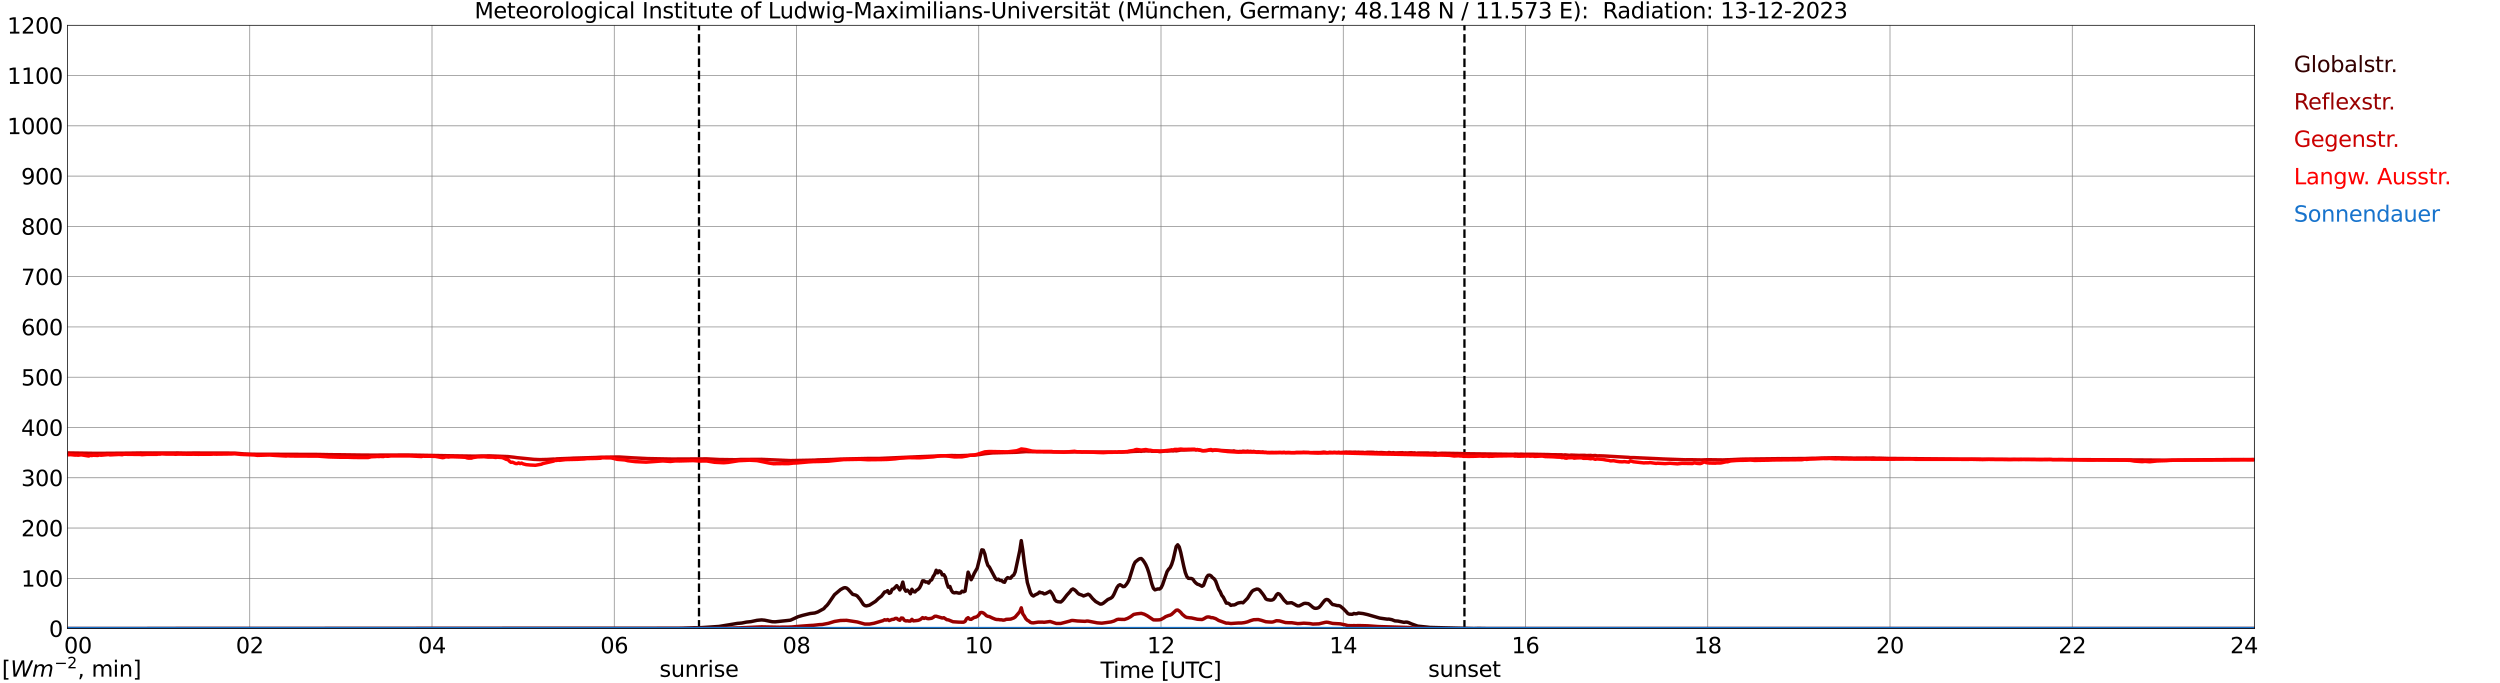 <?xml version="1.0" encoding="utf-8" standalone="no"?>
<!DOCTYPE svg PUBLIC "-//W3C//DTD SVG 1.1//EN"
  "http://www.w3.org/Graphics/SVG/1.1/DTD/svg11.dtd">
<svg xmlns:xlink="http://www.w3.org/1999/xlink" width="1085.4pt" height="296.64pt" viewBox="0 0 1085.4 296.64" xmlns="http://www.w3.org/2000/svg" version="1.1">
 <defs>
  <style type="text/css">*{stroke-linejoin: round; stroke-linecap: butt}</style>
 </defs>
 <g id="figure_1">
  <g id="patch_1">
   <path d="M 0 296.64 
L 1085.4 296.64 
L 1085.4 0 
L 0 0 
z
" style="fill: #ffffff"/>
  </g>
  <g id="axes_1">
   <g id="patch_2">
    <path d="M 29.306 272.909 
L 978.814 272.909 
L 978.814 10.976 
L 29.306 10.976 
z
" style="fill: #ffffff"/>
   </g>
   <g id="patch_3">
    <path d="M 978.814 272.909 
L 978.814 272.909 
L 978.814 10.976 
L 978.814 10.976 
z
" clip-path="url(#p481ed9252a)" style="fill: #d3d3d3; opacity: 0.25; stroke: #d3d3d3; stroke-linejoin: miter"/>
   </g>
   <g id="matplotlib.axis_1">
    <g id="xtick_1">
     <g id="line2d_1">
      <path d="M 29.306 272.909 
L 29.306 10.976 
" clip-path="url(#p481ed9252a)" style="fill: none; stroke: #808080; stroke-width: 0.3; stroke-linecap: square"/>
     </g>
     <g id="line2d_2"/>
     <g id="text_1">
      <!--    00 -->
      <g transform="translate(18.733 283.627) scale(0.095 -0.095)">
       <defs>
        <path id="DejaVuSans-20" transform="scale(0.016)"/>
        <path id="DejaVuSans-30" d="M 2034 4250 
Q 1547 4250 1301 3770 
Q 1056 3291 1056 2328 
Q 1056 1369 1301 889 
Q 1547 409 2034 409 
Q 2525 409 2770 889 
Q 3016 1369 3016 2328 
Q 3016 3291 2770 3770 
Q 2525 4250 2034 4250 
z
M 2034 4750 
Q 2819 4750 3233 4129 
Q 3647 3509 3647 2328 
Q 3647 1150 3233 529 
Q 2819 -91 2034 -91 
Q 1250 -91 836 529 
Q 422 1150 422 2328 
Q 422 3509 836 4129 
Q 1250 4750 2034 4750 
z
" transform="scale(0.016)"/>
       </defs>
       <use xlink:href="#DejaVuSans-20"/>
       <use xlink:href="#DejaVuSans-20" transform="translate(31.787 0)"/>
       <use xlink:href="#DejaVuSans-20" transform="translate(63.574 0)"/>
       <use xlink:href="#DejaVuSans-30" transform="translate(95.361 0)"/>
       <use xlink:href="#DejaVuSans-30" transform="translate(158.984 0)"/>
      </g>
     </g>
    </g>
    <g id="xtick_2">
     <g id="line2d_3">
      <path d="M 108.431 272.909 
L 108.431 10.976 
" clip-path="url(#p481ed9252a)" style="fill: none; stroke: #808080; stroke-width: 0.3; stroke-linecap: square"/>
     </g>
     <g id="line2d_4"/>
     <g id="text_2">
      <!-- 02 -->
      <g transform="translate(102.387 283.627) scale(0.095 -0.095)">
       <defs>
        <path id="DejaVuSans-32" d="M 1228 531 
L 3431 531 
L 3431 0 
L 469 0 
L 469 531 
Q 828 903 1448 1529 
Q 2069 2156 2228 2338 
Q 2531 2678 2651 2914 
Q 2772 3150 2772 3378 
Q 2772 3750 2511 3984 
Q 2250 4219 1831 4219 
Q 1534 4219 1204 4116 
Q 875 4013 500 3803 
L 500 4441 
Q 881 4594 1212 4672 
Q 1544 4750 1819 4750 
Q 2544 4750 2975 4387 
Q 3406 4025 3406 3419 
Q 3406 3131 3298 2873 
Q 3191 2616 2906 2266 
Q 2828 2175 2409 1742 
Q 1991 1309 1228 531 
z
" transform="scale(0.016)"/>
       </defs>
       <use xlink:href="#DejaVuSans-30"/>
       <use xlink:href="#DejaVuSans-32" transform="translate(63.623 0)"/>
      </g>
     </g>
    </g>
    <g id="xtick_3">
     <g id="line2d_5">
      <path d="M 187.557 272.909 
L 187.557 10.976 
" clip-path="url(#p481ed9252a)" style="fill: none; stroke: #808080; stroke-width: 0.3; stroke-linecap: square"/>
     </g>
     <g id="line2d_6"/>
     <g id="text_3">
      <!-- 04 -->
      <g transform="translate(181.513 283.627) scale(0.095 -0.095)">
       <defs>
        <path id="DejaVuSans-34" d="M 2419 4116 
L 825 1625 
L 2419 1625 
L 2419 4116 
z
M 2253 4666 
L 3047 4666 
L 3047 1625 
L 3713 1625 
L 3713 1100 
L 3047 1100 
L 3047 0 
L 2419 0 
L 2419 1100 
L 313 1100 
L 313 1709 
L 2253 4666 
z
" transform="scale(0.016)"/>
       </defs>
       <use xlink:href="#DejaVuSans-30"/>
       <use xlink:href="#DejaVuSans-34" transform="translate(63.623 0)"/>
      </g>
     </g>
    </g>
    <g id="xtick_4">
     <g id="line2d_7">
      <path d="M 266.683 272.909 
L 266.683 10.976 
" clip-path="url(#p481ed9252a)" style="fill: none; stroke: #808080; stroke-width: 0.3; stroke-linecap: square"/>
     </g>
     <g id="line2d_8"/>
     <g id="text_4">
      <!-- 06 -->
      <g transform="translate(260.638 283.627) scale(0.095 -0.095)">
       <defs>
        <path id="DejaVuSans-36" d="M 2113 2584 
Q 1688 2584 1439 2293 
Q 1191 2003 1191 1497 
Q 1191 994 1439 701 
Q 1688 409 2113 409 
Q 2538 409 2786 701 
Q 3034 994 3034 1497 
Q 3034 2003 2786 2293 
Q 2538 2584 2113 2584 
z
M 3366 4563 
L 3366 3988 
Q 3128 4100 2886 4159 
Q 2644 4219 2406 4219 
Q 1781 4219 1451 3797 
Q 1122 3375 1075 2522 
Q 1259 2794 1537 2939 
Q 1816 3084 2150 3084 
Q 2853 3084 3261 2657 
Q 3669 2231 3669 1497 
Q 3669 778 3244 343 
Q 2819 -91 2113 -91 
Q 1303 -91 875 529 
Q 447 1150 447 2328 
Q 447 3434 972 4092 
Q 1497 4750 2381 4750 
Q 2619 4750 2861 4703 
Q 3103 4656 3366 4563 
z
" transform="scale(0.016)"/>
       </defs>
       <use xlink:href="#DejaVuSans-30"/>
       <use xlink:href="#DejaVuSans-36" transform="translate(63.623 0)"/>
      </g>
     </g>
    </g>
    <g id="xtick_5">
     <g id="line2d_9">
      <path d="M 345.808 272.909 
L 345.808 10.976 
" clip-path="url(#p481ed9252a)" style="fill: none; stroke: #808080; stroke-width: 0.3; stroke-linecap: square"/>
     </g>
     <g id="line2d_10"/>
     <g id="text_5">
      <!-- 08 -->
      <g transform="translate(339.764 283.627) scale(0.095 -0.095)">
       <defs>
        <path id="DejaVuSans-38" d="M 2034 2216 
Q 1584 2216 1326 1975 
Q 1069 1734 1069 1313 
Q 1069 891 1326 650 
Q 1584 409 2034 409 
Q 2484 409 2743 651 
Q 3003 894 3003 1313 
Q 3003 1734 2745 1975 
Q 2488 2216 2034 2216 
z
M 1403 2484 
Q 997 2584 770 2862 
Q 544 3141 544 3541 
Q 544 4100 942 4425 
Q 1341 4750 2034 4750 
Q 2731 4750 3128 4425 
Q 3525 4100 3525 3541 
Q 3525 3141 3298 2862 
Q 3072 2584 2669 2484 
Q 3125 2378 3379 2068 
Q 3634 1759 3634 1313 
Q 3634 634 3220 271 
Q 2806 -91 2034 -91 
Q 1263 -91 848 271 
Q 434 634 434 1313 
Q 434 1759 690 2068 
Q 947 2378 1403 2484 
z
M 1172 3481 
Q 1172 3119 1398 2916 
Q 1625 2713 2034 2713 
Q 2441 2713 2670 2916 
Q 2900 3119 2900 3481 
Q 2900 3844 2670 4047 
Q 2441 4250 2034 4250 
Q 1625 4250 1398 4047 
Q 1172 3844 1172 3481 
z
" transform="scale(0.016)"/>
       </defs>
       <use xlink:href="#DejaVuSans-30"/>
       <use xlink:href="#DejaVuSans-38" transform="translate(63.623 0)"/>
      </g>
     </g>
    </g>
    <g id="xtick_6">
     <g id="line2d_11">
      <path d="M 424.934 272.909 
L 424.934 10.976 
" clip-path="url(#p481ed9252a)" style="fill: none; stroke: #808080; stroke-width: 0.3; stroke-linecap: square"/>
     </g>
     <g id="line2d_12"/>
     <g id="text_6">
      <!-- 10 -->
      <g transform="translate(418.89 283.627) scale(0.095 -0.095)">
       <defs>
        <path id="DejaVuSans-31" d="M 794 531 
L 1825 531 
L 1825 4091 
L 703 3866 
L 703 4441 
L 1819 4666 
L 2450 4666 
L 2450 531 
L 3481 531 
L 3481 0 
L 794 0 
L 794 531 
z
" transform="scale(0.016)"/>
       </defs>
       <use xlink:href="#DejaVuSans-31"/>
       <use xlink:href="#DejaVuSans-30" transform="translate(63.623 0)"/>
      </g>
     </g>
    </g>
    <g id="xtick_7">
     <g id="line2d_13">
      <path d="M 504.06 272.909 
L 504.06 10.976 
" clip-path="url(#p481ed9252a)" style="fill: none; stroke: #808080; stroke-width: 0.3; stroke-linecap: square"/>
     </g>
     <g id="line2d_14"/>
     <g id="text_7">
      <!-- 12 -->
      <g transform="translate(498.015 283.627) scale(0.095 -0.095)">
       <use xlink:href="#DejaVuSans-31"/>
       <use xlink:href="#DejaVuSans-32" transform="translate(63.623 0)"/>
      </g>
     </g>
    </g>
    <g id="xtick_8">
     <g id="line2d_15">
      <path d="M 583.185 272.909 
L 583.185 10.976 
" clip-path="url(#p481ed9252a)" style="fill: none; stroke: #808080; stroke-width: 0.3; stroke-linecap: square"/>
     </g>
     <g id="line2d_16"/>
     <g id="text_8">
      <!-- 14 -->
      <g transform="translate(577.141 283.627) scale(0.095 -0.095)">
       <use xlink:href="#DejaVuSans-31"/>
       <use xlink:href="#DejaVuSans-34" transform="translate(63.623 0)"/>
      </g>
     </g>
    </g>
    <g id="xtick_9">
     <g id="line2d_17">
      <path d="M 662.311 272.909 
L 662.311 10.976 
" clip-path="url(#p481ed9252a)" style="fill: none; stroke: #808080; stroke-width: 0.3; stroke-linecap: square"/>
     </g>
     <g id="line2d_18"/>
     <g id="text_9">
      <!-- 16 -->
      <g transform="translate(656.267 283.627) scale(0.095 -0.095)">
       <use xlink:href="#DejaVuSans-31"/>
       <use xlink:href="#DejaVuSans-36" transform="translate(63.623 0)"/>
      </g>
     </g>
    </g>
    <g id="xtick_10">
     <g id="line2d_19">
      <path d="M 741.437 272.909 
L 741.437 10.976 
" clip-path="url(#p481ed9252a)" style="fill: none; stroke: #808080; stroke-width: 0.3; stroke-linecap: square"/>
     </g>
     <g id="line2d_20"/>
     <g id="text_10">
      <!-- 18 -->
      <g transform="translate(735.392 283.627) scale(0.095 -0.095)">
       <use xlink:href="#DejaVuSans-31"/>
       <use xlink:href="#DejaVuSans-38" transform="translate(63.623 0)"/>
      </g>
     </g>
    </g>
    <g id="xtick_11">
     <g id="line2d_21">
      <path d="M 820.562 272.909 
L 820.562 10.976 
" clip-path="url(#p481ed9252a)" style="fill: none; stroke: #808080; stroke-width: 0.3; stroke-linecap: square"/>
     </g>
     <g id="line2d_22"/>
     <g id="text_11">
      <!-- 20 -->
      <g transform="translate(814.518 283.627) scale(0.095 -0.095)">
       <use xlink:href="#DejaVuSans-32"/>
       <use xlink:href="#DejaVuSans-30" transform="translate(63.623 0)"/>
      </g>
     </g>
    </g>
    <g id="xtick_12">
     <g id="line2d_23">
      <path d="M 899.688 272.909 
L 899.688 10.976 
" clip-path="url(#p481ed9252a)" style="fill: none; stroke: #808080; stroke-width: 0.3; stroke-linecap: square"/>
     </g>
     <g id="line2d_24"/>
     <g id="text_12">
      <!-- 22 -->
      <g transform="translate(893.644 283.627) scale(0.095 -0.095)">
       <use xlink:href="#DejaVuSans-32"/>
       <use xlink:href="#DejaVuSans-32" transform="translate(63.623 0)"/>
      </g>
     </g>
    </g>
    <g id="xtick_13">
     <g id="line2d_25">
      <path d="M 978.814 272.909 
L 978.814 10.976 
" clip-path="url(#p481ed9252a)" style="fill: none; stroke: #808080; stroke-width: 0.3; stroke-linecap: square"/>
     </g>
     <g id="line2d_26"/>
     <g id="text_13">
      <!-- 24    -->
      <g transform="translate(968.241 283.627) scale(0.095 -0.095)">
       <use xlink:href="#DejaVuSans-32"/>
       <use xlink:href="#DejaVuSans-34" transform="translate(63.623 0)"/>
       <use xlink:href="#DejaVuSans-20" transform="translate(127.246 0)"/>
       <use xlink:href="#DejaVuSans-20" transform="translate(159.033 0)"/>
       <use xlink:href="#DejaVuSans-20" transform="translate(190.82 0)"/>
      </g>
     </g>
    </g>
    <g id="text_14">
     <!-- Time [UTC] -->
     <g transform="translate(477.806 294.322) scale(0.095 -0.095)">
      <defs>
       <path id="DejaVuSans-54" d="M -19 4666 
L 3928 4666 
L 3928 4134 
L 2272 4134 
L 2272 0 
L 1638 0 
L 1638 4134 
L -19 4134 
L -19 4666 
z
" transform="scale(0.016)"/>
       <path id="DejaVuSans-69" d="M 603 3500 
L 1178 3500 
L 1178 0 
L 603 0 
L 603 3500 
z
M 603 4863 
L 1178 4863 
L 1178 4134 
L 603 4134 
L 603 4863 
z
" transform="scale(0.016)"/>
       <path id="DejaVuSans-6d" d="M 3328 2828 
Q 3544 3216 3844 3400 
Q 4144 3584 4550 3584 
Q 5097 3584 5394 3201 
Q 5691 2819 5691 2113 
L 5691 0 
L 5113 0 
L 5113 2094 
Q 5113 2597 4934 2840 
Q 4756 3084 4391 3084 
Q 3944 3084 3684 2787 
Q 3425 2491 3425 1978 
L 3425 0 
L 2847 0 
L 2847 2094 
Q 2847 2600 2669 2842 
Q 2491 3084 2119 3084 
Q 1678 3084 1418 2786 
Q 1159 2488 1159 1978 
L 1159 0 
L 581 0 
L 581 3500 
L 1159 3500 
L 1159 2956 
Q 1356 3278 1631 3431 
Q 1906 3584 2284 3584 
Q 2666 3584 2933 3390 
Q 3200 3197 3328 2828 
z
" transform="scale(0.016)"/>
       <path id="DejaVuSans-65" d="M 3597 1894 
L 3597 1613 
L 953 1613 
Q 991 1019 1311 708 
Q 1631 397 2203 397 
Q 2534 397 2845 478 
Q 3156 559 3463 722 
L 3463 178 
Q 3153 47 2828 -22 
Q 2503 -91 2169 -91 
Q 1331 -91 842 396 
Q 353 884 353 1716 
Q 353 2575 817 3079 
Q 1281 3584 2069 3584 
Q 2775 3584 3186 3129 
Q 3597 2675 3597 1894 
z
M 3022 2063 
Q 3016 2534 2758 2815 
Q 2500 3097 2075 3097 
Q 1594 3097 1305 2825 
Q 1016 2553 972 2059 
L 3022 2063 
z
" transform="scale(0.016)"/>
       <path id="DejaVuSans-5b" d="M 550 4863 
L 1875 4863 
L 1875 4416 
L 1125 4416 
L 1125 -397 
L 1875 -397 
L 1875 -844 
L 550 -844 
L 550 4863 
z
" transform="scale(0.016)"/>
       <path id="DejaVuSans-55" d="M 556 4666 
L 1191 4666 
L 1191 1831 
Q 1191 1081 1462 751 
Q 1734 422 2344 422 
Q 2950 422 3222 751 
Q 3494 1081 3494 1831 
L 3494 4666 
L 4128 4666 
L 4128 1753 
Q 4128 841 3676 375 
Q 3225 -91 2344 -91 
Q 1459 -91 1007 375 
Q 556 841 556 1753 
L 556 4666 
z
" transform="scale(0.016)"/>
       <path id="DejaVuSans-43" d="M 4122 4306 
L 4122 3641 
Q 3803 3938 3442 4084 
Q 3081 4231 2675 4231 
Q 1875 4231 1450 3742 
Q 1025 3253 1025 2328 
Q 1025 1406 1450 917 
Q 1875 428 2675 428 
Q 3081 428 3442 575 
Q 3803 722 4122 1019 
L 4122 359 
Q 3791 134 3420 21 
Q 3050 -91 2638 -91 
Q 1578 -91 968 557 
Q 359 1206 359 2328 
Q 359 3453 968 4101 
Q 1578 4750 2638 4750 
Q 3056 4750 3426 4639 
Q 3797 4528 4122 4306 
z
" transform="scale(0.016)"/>
       <path id="DejaVuSans-5d" d="M 1947 4863 
L 1947 -844 
L 622 -844 
L 622 -397 
L 1369 -397 
L 1369 4416 
L 622 4416 
L 622 4863 
L 1947 4863 
z
" transform="scale(0.016)"/>
      </defs>
      <use xlink:href="#DejaVuSans-54"/>
      <use xlink:href="#DejaVuSans-69" transform="translate(57.959 0)"/>
      <use xlink:href="#DejaVuSans-6d" transform="translate(85.742 0)"/>
      <use xlink:href="#DejaVuSans-65" transform="translate(183.154 0)"/>
      <use xlink:href="#DejaVuSans-20" transform="translate(244.678 0)"/>
      <use xlink:href="#DejaVuSans-5b" transform="translate(276.465 0)"/>
      <use xlink:href="#DejaVuSans-55" transform="translate(315.479 0)"/>
      <use xlink:href="#DejaVuSans-54" transform="translate(388.672 0)"/>
      <use xlink:href="#DejaVuSans-43" transform="translate(443.881 0)"/>
      <use xlink:href="#DejaVuSans-5d" transform="translate(513.705 0)"/>
     </g>
    </g>
   </g>
   <g id="matplotlib.axis_2">
    <g id="ytick_1">
     <g id="line2d_27">
      <path d="M 29.306 272.909 
L 978.814 272.909 
" clip-path="url(#p481ed9252a)" style="fill: none; stroke: #808080; stroke-width: 0.3; stroke-linecap: square"/>
     </g>
     <g id="line2d_28"/>
     <g id="text_15">
      <!-- 0 -->
      <g transform="translate(21.261 276.518) scale(0.095 -0.095)">
       <use xlink:href="#DejaVuSans-30"/>
      </g>
     </g>
    </g>
    <g id="ytick_2">
     <g id="line2d_29">
      <path d="M 29.306 251.081 
L 978.814 251.081 
" clip-path="url(#p481ed9252a)" style="fill: none; stroke: #808080; stroke-width: 0.3; stroke-linecap: square"/>
     </g>
     <g id="line2d_30"/>
     <g id="text_16">
      <!-- 100 -->
      <g transform="translate(9.173 254.69) scale(0.095 -0.095)">
       <use xlink:href="#DejaVuSans-31"/>
       <use xlink:href="#DejaVuSans-30" transform="translate(63.623 0)"/>
       <use xlink:href="#DejaVuSans-30" transform="translate(127.246 0)"/>
      </g>
     </g>
    </g>
    <g id="ytick_3">
     <g id="line2d_31">
      <path d="M 29.306 229.253 
L 978.814 229.253 
" clip-path="url(#p481ed9252a)" style="fill: none; stroke: #808080; stroke-width: 0.3; stroke-linecap: square"/>
     </g>
     <g id="line2d_32"/>
     <g id="text_17">
      <!-- 200 -->
      <g transform="translate(9.173 232.863) scale(0.095 -0.095)">
       <use xlink:href="#DejaVuSans-32"/>
       <use xlink:href="#DejaVuSans-30" transform="translate(63.623 0)"/>
       <use xlink:href="#DejaVuSans-30" transform="translate(127.246 0)"/>
      </g>
     </g>
    </g>
    <g id="ytick_4">
     <g id="line2d_33">
      <path d="M 29.306 207.426 
L 978.814 207.426 
" clip-path="url(#p481ed9252a)" style="fill: none; stroke: #808080; stroke-width: 0.3; stroke-linecap: square"/>
     </g>
     <g id="line2d_34"/>
     <g id="text_18">
      <!-- 300 -->
      <g transform="translate(9.173 211.035) scale(0.095 -0.095)">
       <defs>
        <path id="DejaVuSans-33" d="M 2597 2516 
Q 3050 2419 3304 2112 
Q 3559 1806 3559 1356 
Q 3559 666 3084 287 
Q 2609 -91 1734 -91 
Q 1441 -91 1130 -33 
Q 819 25 488 141 
L 488 750 
Q 750 597 1062 519 
Q 1375 441 1716 441 
Q 2309 441 2620 675 
Q 2931 909 2931 1356 
Q 2931 1769 2642 2001 
Q 2353 2234 1838 2234 
L 1294 2234 
L 1294 2753 
L 1863 2753 
Q 2328 2753 2575 2939 
Q 2822 3125 2822 3475 
Q 2822 3834 2567 4026 
Q 2313 4219 1838 4219 
Q 1578 4219 1281 4162 
Q 984 4106 628 3988 
L 628 4550 
Q 988 4650 1302 4700 
Q 1616 4750 1894 4750 
Q 2613 4750 3031 4423 
Q 3450 4097 3450 3541 
Q 3450 3153 3228 2886 
Q 3006 2619 2597 2516 
z
" transform="scale(0.016)"/>
       </defs>
       <use xlink:href="#DejaVuSans-33"/>
       <use xlink:href="#DejaVuSans-30" transform="translate(63.623 0)"/>
       <use xlink:href="#DejaVuSans-30" transform="translate(127.246 0)"/>
      </g>
     </g>
    </g>
    <g id="ytick_5">
     <g id="line2d_35">
      <path d="M 29.306 185.598 
L 978.814 185.598 
" clip-path="url(#p481ed9252a)" style="fill: none; stroke: #808080; stroke-width: 0.3; stroke-linecap: square"/>
     </g>
     <g id="line2d_36"/>
     <g id="text_19">
      <!-- 400 -->
      <g transform="translate(9.173 189.207) scale(0.095 -0.095)">
       <use xlink:href="#DejaVuSans-34"/>
       <use xlink:href="#DejaVuSans-30" transform="translate(63.623 0)"/>
       <use xlink:href="#DejaVuSans-30" transform="translate(127.246 0)"/>
      </g>
     </g>
    </g>
    <g id="ytick_6">
     <g id="line2d_37">
      <path d="M 29.306 163.77 
L 978.814 163.77 
" clip-path="url(#p481ed9252a)" style="fill: none; stroke: #808080; stroke-width: 0.3; stroke-linecap: square"/>
     </g>
     <g id="line2d_38"/>
     <g id="text_20">
      <!-- 500 -->
      <g transform="translate(9.173 167.379) scale(0.095 -0.095)">
       <defs>
        <path id="DejaVuSans-35" d="M 691 4666 
L 3169 4666 
L 3169 4134 
L 1269 4134 
L 1269 2991 
Q 1406 3038 1543 3061 
Q 1681 3084 1819 3084 
Q 2600 3084 3056 2656 
Q 3513 2228 3513 1497 
Q 3513 744 3044 326 
Q 2575 -91 1722 -91 
Q 1428 -91 1123 -41 
Q 819 9 494 109 
L 494 744 
Q 775 591 1075 516 
Q 1375 441 1709 441 
Q 2250 441 2565 725 
Q 2881 1009 2881 1497 
Q 2881 1984 2565 2268 
Q 2250 2553 1709 2553 
Q 1456 2553 1204 2497 
Q 953 2441 691 2322 
L 691 4666 
z
" transform="scale(0.016)"/>
       </defs>
       <use xlink:href="#DejaVuSans-35"/>
       <use xlink:href="#DejaVuSans-30" transform="translate(63.623 0)"/>
       <use xlink:href="#DejaVuSans-30" transform="translate(127.246 0)"/>
      </g>
     </g>
    </g>
    <g id="ytick_7">
     <g id="line2d_39">
      <path d="M 29.306 141.942 
L 978.814 141.942 
" clip-path="url(#p481ed9252a)" style="fill: none; stroke: #808080; stroke-width: 0.3; stroke-linecap: square"/>
     </g>
     <g id="line2d_40"/>
     <g id="text_21">
      <!-- 600 -->
      <g transform="translate(9.173 145.551) scale(0.095 -0.095)">
       <use xlink:href="#DejaVuSans-36"/>
       <use xlink:href="#DejaVuSans-30" transform="translate(63.623 0)"/>
       <use xlink:href="#DejaVuSans-30" transform="translate(127.246 0)"/>
      </g>
     </g>
    </g>
    <g id="ytick_8">
     <g id="line2d_41">
      <path d="M 29.306 120.114 
L 978.814 120.114 
" clip-path="url(#p481ed9252a)" style="fill: none; stroke: #808080; stroke-width: 0.3; stroke-linecap: square"/>
     </g>
     <g id="line2d_42"/>
     <g id="text_22">
      <!-- 700 -->
      <g transform="translate(9.173 123.724) scale(0.095 -0.095)">
       <defs>
        <path id="DejaVuSans-37" d="M 525 4666 
L 3525 4666 
L 3525 4397 
L 1831 0 
L 1172 0 
L 2766 4134 
L 525 4134 
L 525 4666 
z
" transform="scale(0.016)"/>
       </defs>
       <use xlink:href="#DejaVuSans-37"/>
       <use xlink:href="#DejaVuSans-30" transform="translate(63.623 0)"/>
       <use xlink:href="#DejaVuSans-30" transform="translate(127.246 0)"/>
      </g>
     </g>
    </g>
    <g id="ytick_9">
     <g id="line2d_43">
      <path d="M 29.306 98.287 
L 978.814 98.287 
" clip-path="url(#p481ed9252a)" style="fill: none; stroke: #808080; stroke-width: 0.3; stroke-linecap: square"/>
     </g>
     <g id="line2d_44"/>
     <g id="text_23">
      <!-- 800 -->
      <g transform="translate(9.173 101.896) scale(0.095 -0.095)">
       <use xlink:href="#DejaVuSans-38"/>
       <use xlink:href="#DejaVuSans-30" transform="translate(63.623 0)"/>
       <use xlink:href="#DejaVuSans-30" transform="translate(127.246 0)"/>
      </g>
     </g>
    </g>
    <g id="ytick_10">
     <g id="line2d_45">
      <path d="M 29.306 76.459 
L 978.814 76.459 
" clip-path="url(#p481ed9252a)" style="fill: none; stroke: #808080; stroke-width: 0.3; stroke-linecap: square"/>
     </g>
     <g id="line2d_46"/>
     <g id="text_24">
      <!-- 900 -->
      <g transform="translate(9.173 80.068) scale(0.095 -0.095)">
       <defs>
        <path id="DejaVuSans-39" d="M 703 97 
L 703 672 
Q 941 559 1184 500 
Q 1428 441 1663 441 
Q 2288 441 2617 861 
Q 2947 1281 2994 2138 
Q 2813 1869 2534 1725 
Q 2256 1581 1919 1581 
Q 1219 1581 811 2004 
Q 403 2428 403 3163 
Q 403 3881 828 4315 
Q 1253 4750 1959 4750 
Q 2769 4750 3195 4129 
Q 3622 3509 3622 2328 
Q 3622 1225 3098 567 
Q 2575 -91 1691 -91 
Q 1453 -91 1209 -44 
Q 966 3 703 97 
z
M 1959 2075 
Q 2384 2075 2632 2365 
Q 2881 2656 2881 3163 
Q 2881 3666 2632 3958 
Q 2384 4250 1959 4250 
Q 1534 4250 1286 3958 
Q 1038 3666 1038 3163 
Q 1038 2656 1286 2365 
Q 1534 2075 1959 2075 
z
" transform="scale(0.016)"/>
       </defs>
       <use xlink:href="#DejaVuSans-39"/>
       <use xlink:href="#DejaVuSans-30" transform="translate(63.623 0)"/>
       <use xlink:href="#DejaVuSans-30" transform="translate(127.246 0)"/>
      </g>
     </g>
    </g>
    <g id="ytick_11">
     <g id="line2d_47">
      <path d="M 29.306 54.631 
L 978.814 54.631 
" clip-path="url(#p481ed9252a)" style="fill: none; stroke: #808080; stroke-width: 0.3; stroke-linecap: square"/>
     </g>
     <g id="line2d_48"/>
     <g id="text_25">
      <!-- 1000 -->
      <g transform="translate(3.128 58.24) scale(0.095 -0.095)">
       <use xlink:href="#DejaVuSans-31"/>
       <use xlink:href="#DejaVuSans-30" transform="translate(63.623 0)"/>
       <use xlink:href="#DejaVuSans-30" transform="translate(127.246 0)"/>
       <use xlink:href="#DejaVuSans-30" transform="translate(190.869 0)"/>
      </g>
     </g>
    </g>
    <g id="ytick_12">
     <g id="line2d_49">
      <path d="M 29.306 32.803 
L 978.814 32.803 
" clip-path="url(#p481ed9252a)" style="fill: none; stroke: #808080; stroke-width: 0.3; stroke-linecap: square"/>
     </g>
     <g id="line2d_50"/>
     <g id="text_26">
      <!-- 1100 -->
      <g transform="translate(3.128 36.413) scale(0.095 -0.095)">
       <use xlink:href="#DejaVuSans-31"/>
       <use xlink:href="#DejaVuSans-31" transform="translate(63.623 0)"/>
       <use xlink:href="#DejaVuSans-30" transform="translate(127.246 0)"/>
       <use xlink:href="#DejaVuSans-30" transform="translate(190.869 0)"/>
      </g>
     </g>
    </g>
    <g id="ytick_13">
     <g id="line2d_51">
      <path d="M 29.306 10.976 
L 978.814 10.976 
" clip-path="url(#p481ed9252a)" style="fill: none; stroke: #808080; stroke-width: 0.3; stroke-linecap: square"/>
     </g>
     <g id="line2d_52"/>
     <g id="text_27">
      <!-- 1200 -->
      <g transform="translate(3.128 14.585) scale(0.095 -0.095)">
       <use xlink:href="#DejaVuSans-31"/>
       <use xlink:href="#DejaVuSans-32" transform="translate(63.623 0)"/>
       <use xlink:href="#DejaVuSans-30" transform="translate(127.246 0)"/>
       <use xlink:href="#DejaVuSans-30" transform="translate(190.869 0)"/>
      </g>
     </g>
    </g>
   </g>
   <g id="line2d_53">
    <path d="M 303.476 272.909 
L 303.476 10.976 
" clip-path="url(#p481ed9252a)" style="fill: none; stroke-dasharray: 3.7,1.6; stroke-dashoffset: 0; stroke: #000000"/>
   </g>
   <g id="line2d_54">
    <path d="M 635.804 272.909 
L 635.804 10.976 
" clip-path="url(#p481ed9252a)" style="fill: none; stroke-dasharray: 3.7,1.6; stroke-dashoffset: 0; stroke: #000000"/>
   </g>
   <g id="line2d_55">
    <path d="M 29.306 272.909 
L 295.696 272.808 
L 301.63 272.544 
L 302.949 272.586 
L 304.267 272.503 
L 312.18 271.977 
L 318.774 270.883 
L 320.093 270.658 
L 322.071 270.497 
L 324.049 270.091 
L 326.027 269.89 
L 328.665 269.322 
L 330.643 269.139 
L 331.961 269.261 
L 335.258 269.929 
L 336.577 269.971 
L 343.171 269.261 
L 344.49 268.674 
L 346.468 267.762 
L 348.446 267.172 
L 351.743 266.363 
L 353.721 266.14 
L 355.04 265.695 
L 357.677 264.254 
L 358.337 263.464 
L 358.996 262.857 
L 359.655 262.045 
L 362.293 258.195 
L 364.93 255.966 
L 366.249 255.257 
L 366.909 255.134 
L 367.568 255.318 
L 368.227 255.824 
L 370.206 258.053 
L 371.524 258.378 
L 372.184 258.762 
L 373.502 260.343 
L 374.821 262.41 
L 375.481 262.918 
L 376.14 263.06 
L 377.459 262.755 
L 380.096 261.093 
L 381.415 259.817 
L 382.734 258.782 
L 384.053 257.02 
L 384.712 256.918 
L 385.371 256.431 
L 386.031 257.608 
L 386.69 257.304 
L 387.349 255.844 
L 388.009 255.663 
L 389.328 254.264 
L 389.987 255.095 
L 390.646 256.128 
L 391.306 254.831 
L 391.965 252.722 
L 392.624 255.621 
L 393.284 256.675 
L 393.943 256.228 
L 394.603 256.837 
L 395.262 257.789 
L 395.921 255.844 
L 396.581 256.837 
L 397.24 256.999 
L 397.899 256.289 
L 398.559 255.905 
L 399.218 255.237 
L 399.878 253.938 
L 400.537 252.175 
L 401.196 252.175 
L 401.856 252.703 
L 402.515 252.642 
L 403.175 253.168 
L 403.834 252.094 
L 404.493 251.749 
L 405.153 250.271 
L 405.812 249.317 
L 406.471 247.576 
L 407.131 248.689 
L 407.79 247.837 
L 408.45 248.204 
L 409.109 249.601 
L 409.768 249.481 
L 410.428 250.555 
L 411.087 253.19 
L 411.746 254.931 
L 412.406 254.628 
L 413.065 256.35 
L 413.725 257.221 
L 414.384 257.405 
L 415.043 257.243 
L 416.362 257.527 
L 417.022 257.424 
L 417.681 256.675 
L 418.34 256.937 
L 419 256.654 
L 420.318 248.405 
L 421.637 251.69 
L 422.297 250.494 
L 422.956 248.972 
L 424.275 246.622 
L 426.253 238.718 
L 426.912 238.84 
L 427.572 240.523 
L 428.231 243.522 
L 428.89 245.467 
L 429.55 246.196 
L 432.187 251.162 
L 432.847 251.69 
L 433.506 251.465 
L 434.165 252.033 
L 434.825 252.013 
L 435.484 252.622 
L 436.144 252.803 
L 436.803 251.406 
L 437.462 250.778 
L 438.122 251 
L 438.781 251.02 
L 439.44 250.108 
L 440.1 249.704 
L 440.759 248.285 
L 442.737 239.043 
L 443.397 234.725 
L 444.056 238.901 
L 444.716 244.434 
L 446.034 252.906 
L 447.353 257.282 
L 448.012 258.378 
L 448.672 258.762 
L 449.331 258.317 
L 450.65 257.688 
L 451.309 257.04 
L 451.969 257.343 
L 452.628 257.385 
L 453.287 257.83 
L 453.947 257.73 
L 455.266 257.04 
L 455.925 256.675 
L 456.584 257.466 
L 457.244 258.62 
L 457.903 260.281 
L 458.563 260.991 
L 459.222 261.235 
L 460.541 261.377 
L 461.2 260.849 
L 461.859 260.1 
L 463.178 258.378 
L 464.497 256.937 
L 465.156 256.047 
L 465.816 255.702 
L 466.475 256.067 
L 467.134 256.595 
L 467.794 257.385 
L 468.453 257.931 
L 469.772 258.398 
L 470.431 258.743 
L 471.75 258.256 
L 472.409 257.972 
L 473.069 258.317 
L 474.388 259.917 
L 475.706 261.174 
L 477.685 262.29 
L 478.344 262.228 
L 479.003 261.884 
L 480.981 260.281 
L 482.3 259.694 
L 482.96 259.168 
L 483.619 258.053 
L 484.938 255.115 
L 485.597 254.202 
L 486.256 253.858 
L 486.916 254.202 
L 487.575 254.689 
L 488.235 254.608 
L 488.894 253.899 
L 489.553 252.967 
L 490.213 251.668 
L 492.191 245.345 
L 492.85 244.028 
L 494.169 242.955 
L 494.828 242.568 
L 495.488 242.487 
L 496.147 243.116 
L 496.807 244.048 
L 497.466 245.183 
L 498.125 246.705 
L 498.785 248.669 
L 500.103 253.593 
L 500.763 255.418 
L 501.422 256.086 
L 502.741 255.682 
L 503.4 255.743 
L 504.06 255.237 
L 504.719 253.938 
L 506.697 248.182 
L 507.357 247.17 
L 508.016 246.46 
L 508.675 245.083 
L 509.335 243.016 
L 510.654 237.299 
L 511.313 236.528 
L 511.972 237.441 
L 512.632 239.833 
L 513.95 245.934 
L 514.61 248.569 
L 515.269 250.291 
L 515.929 251.081 
L 517.247 251.162 
L 517.907 251.465 
L 518.566 252.458 
L 519.226 253.148 
L 519.885 253.635 
L 520.544 253.838 
L 521.863 254.528 
L 522.522 254.141 
L 523.841 250.655 
L 524.501 249.784 
L 525.16 249.682 
L 525.819 250.049 
L 526.479 250.817 
L 527.138 251.284 
L 527.797 252.277 
L 529.116 255.844 
L 529.776 256.898 
L 530.435 258.439 
L 531.094 259.269 
L 532.413 261.864 
L 533.073 261.842 
L 533.732 262.187 
L 534.391 262.835 
L 535.051 262.654 
L 535.71 262.654 
L 536.369 262.451 
L 537.029 262.025 
L 537.688 261.761 
L 539.007 261.558 
L 539.666 261.722 
L 541.644 259.716 
L 542.963 257.588 
L 543.623 256.695 
L 544.282 256.228 
L 545.601 255.743 
L 546.26 255.805 
L 546.919 256.228 
L 548.238 257.891 
L 548.898 258.843 
L 549.557 260 
L 550.216 260.343 
L 551.535 260.565 
L 552.195 260.526 
L 552.854 260.262 
L 553.513 259.491 
L 554.173 258.275 
L 554.832 257.708 
L 555.491 257.952 
L 556.151 258.723 
L 557.47 260.565 
L 558.788 261.842 
L 560.766 261.661 
L 562.085 262.351 
L 562.745 262.776 
L 563.404 263.06 
L 564.063 263.06 
L 565.382 262.39 
L 566.042 262.025 
L 566.701 261.925 
L 568.02 262.087 
L 568.679 262.532 
L 569.998 263.667 
L 570.657 264.053 
L 571.317 264.112 
L 571.976 264.012 
L 572.635 263.708 
L 573.295 263.019 
L 574.613 261.296 
L 575.273 260.546 
L 575.932 260.242 
L 576.592 260.404 
L 577.251 260.991 
L 577.91 261.822 
L 578.57 262.471 
L 579.229 262.573 
L 580.548 262.918 
L 581.207 262.938 
L 581.867 263.141 
L 583.185 264.234 
L 584.504 265.592 
L 585.164 266.363 
L 585.823 266.646 
L 587.142 266.708 
L 587.801 266.343 
L 588.46 266.485 
L 589.12 266.424 
L 589.779 266.16 
L 591.757 266.382 
L 593.736 266.83 
L 599.011 268.349 
L 602.307 268.816 
L 602.967 268.775 
L 604.286 269.039 
L 605.604 269.565 
L 606.923 269.646 
L 609.561 270.193 
L 610.22 270.091 
L 610.879 270.113 
L 611.539 270.294 
L 612.858 270.883 
L 615.495 271.835 
L 616.814 271.977 
L 619.451 272.241 
L 620.77 272.402 
L 639.892 272.909 
L 641.87 272.848 
L 645.827 272.909 
L 649.123 272.909 
L 978.154 272.909 
L 978.154 272.909 
" clip-path="url(#p481ed9252a)" style="fill: none; stroke: #330000; stroke-width: 1.5; stroke-linecap: square"/>
   </g>
   <g id="line2d_56">
    <path d="M 29.306 272.909 
L 310.861 272.83 
L 314.158 272.73 
L 318.774 272.627 
L 321.411 272.566 
L 328.665 272.243 
L 330.643 272.162 
L 338.555 272.324 
L 339.874 272.263 
L 341.852 272.282 
L 343.83 272.202 
L 347.127 271.898 
L 351.743 271.553 
L 353.062 271.492 
L 354.38 271.35 
L 355.699 271.189 
L 357.018 271.128 
L 359.655 270.621 
L 362.293 269.811 
L 364.93 269.386 
L 367.568 269.325 
L 370.865 269.831 
L 372.184 270.034 
L 375.481 270.946 
L 377.459 270.946 
L 379.437 270.602 
L 383.393 269.447 
L 384.053 269.061 
L 384.712 269.244 
L 385.371 268.98 
L 386.031 269.425 
L 387.349 268.919 
L 388.009 268.899 
L 388.668 268.493 
L 389.328 268.473 
L 389.987 269.021 
L 390.646 269.305 
L 391.306 268.312 
L 391.965 268.393 
L 392.624 269.305 
L 393.284 269.589 
L 393.943 269.506 
L 394.603 269.648 
L 395.262 269.648 
L 395.921 268.899 
L 396.581 269.567 
L 398.559 269.344 
L 399.218 269.122 
L 399.878 268.738 
L 400.537 268.148 
L 401.196 268.493 
L 401.856 268.209 
L 402.515 268.535 
L 403.175 268.615 
L 404.493 268.432 
L 405.153 268.067 
L 405.812 267.561 
L 406.471 267.541 
L 409.109 268.332 
L 409.768 268.19 
L 411.087 269.061 
L 411.746 269.122 
L 413.725 269.931 
L 416.362 270.115 
L 418.34 270.134 
L 419 269.79 
L 419.659 268.615 
L 420.318 268.17 
L 420.978 268.818 
L 421.637 268.899 
L 422.956 268.067 
L 423.615 267.945 
L 424.275 267.642 
L 424.934 267.035 
L 425.593 265.981 
L 426.253 265.9 
L 426.912 266.123 
L 427.572 266.629 
L 428.231 267.297 
L 428.89 267.581 
L 429.55 267.703 
L 430.869 268.332 
L 432.187 268.858 
L 432.847 268.98 
L 433.506 268.98 
L 434.165 269.102 
L 434.825 269.102 
L 435.484 269.244 
L 436.144 269.183 
L 436.803 268.899 
L 438.781 268.796 
L 440.1 268.312 
L 440.759 267.886 
L 442.737 265.575 
L 443.397 263.892 
L 444.056 266.507 
L 444.716 267.439 
L 445.375 268.635 
L 446.034 269.283 
L 446.694 269.648 
L 447.353 270.196 
L 448.012 270.399 
L 448.672 270.418 
L 450.65 270.115 
L 452.628 270.095 
L 453.287 270.176 
L 455.925 269.831 
L 458.563 270.682 
L 460.541 270.682 
L 464.497 269.648 
L 465.156 269.405 
L 465.816 269.386 
L 467.794 269.608 
L 471.091 269.77 
L 471.75 269.648 
L 472.409 269.648 
L 476.366 270.418 
L 478.344 270.56 
L 480.322 270.298 
L 482.3 270.034 
L 483.619 269.648 
L 484.938 268.98 
L 485.597 268.858 
L 486.916 268.919 
L 488.235 268.938 
L 489.553 268.473 
L 490.872 267.744 
L 492.191 266.771 
L 493.51 266.507 
L 495.488 266.284 
L 496.807 266.668 
L 498.125 267.358 
L 500.763 269.122 
L 502.082 269.163 
L 503.4 269.102 
L 504.06 268.938 
L 505.379 268.209 
L 506.038 267.744 
L 507.357 267.236 
L 508.016 267.074 
L 508.675 266.71 
L 510.654 264.926 
L 511.313 264.846 
L 511.972 265.271 
L 512.632 265.878 
L 513.291 266.69 
L 514.61 267.784 
L 515.269 268.067 
L 516.588 268.229 
L 517.247 268.27 
L 519.885 268.858 
L 521.863 268.98 
L 522.522 268.716 
L 523.841 267.945 
L 524.501 267.845 
L 525.16 267.906 
L 525.819 268.17 
L 526.479 268.17 
L 527.797 268.596 
L 529.116 269.386 
L 532.413 270.56 
L 533.073 270.521 
L 534.391 270.702 
L 537.688 270.479 
L 539.007 270.479 
L 540.326 270.298 
L 541.644 269.973 
L 542.963 269.447 
L 544.282 269.061 
L 546.26 268.98 
L 547.579 269.305 
L 549.557 269.931 
L 550.876 270.034 
L 552.195 270.095 
L 552.854 269.973 
L 554.173 269.486 
L 555.491 269.567 
L 558.129 270.298 
L 559.448 270.357 
L 560.766 270.357 
L 563.404 270.743 
L 564.723 270.682 
L 566.042 270.56 
L 568.679 270.722 
L 569.998 270.946 
L 572.635 270.844 
L 575.273 270.215 
L 575.932 270.134 
L 576.592 270.196 
L 578.57 270.663 
L 581.867 270.844 
L 583.845 271.25 
L 585.164 271.595 
L 587.142 271.656 
L 587.801 271.595 
L 588.46 271.656 
L 589.779 271.595 
L 593.736 271.695 
L 598.351 272.02 
L 612.198 272.446 
L 612.858 272.566 
L 614.176 272.627 
L 616.154 272.769 
L 619.451 272.811 
L 620.77 272.909 
L 978.154 272.909 
L 978.154 272.909 
" clip-path="url(#p481ed9252a)" style="fill: none; stroke: #990000; stroke-width: 1.5; stroke-linecap: square"/>
   </g>
   <g id="line2d_57">
    <path d="M 29.306 196.64 
L 41.834 196.83 
L 56.34 196.728 
L 60.956 196.654 
L 66.231 196.686 
L 77.441 196.654 
L 80.737 196.719 
L 84.034 196.68 
L 101.838 196.721 
L 105.794 197.06 
L 109.091 197.177 
L 111.728 197.223 
L 113.707 197.208 
L 138.104 197.295 
L 143.379 197.4 
L 147.994 197.437 
L 152.61 197.5 
L 157.226 197.564 
L 161.841 197.592 
L 177.007 197.54 
L 196.129 197.887 
L 202.723 197.983 
L 206.02 198.044 
L 208.657 197.959 
L 212.614 197.92 
L 220.526 198.225 
L 223.164 198.518 
L 224.482 198.699 
L 229.098 199.159 
L 231.736 199.43 
L 234.373 199.546 
L 237.67 199.463 
L 240.308 199.301 
L 240.967 199.354 
L 241.626 199.22 
L 247.561 198.996 
L 248.88 198.915 
L 258.77 198.62 
L 260.748 198.509 
L 268.661 198.398 
L 274.595 198.764 
L 281.189 199.094 
L 291.739 199.301 
L 306.905 199.225 
L 312.18 199.493 
L 319.433 199.598 
L 321.411 199.491 
L 330.643 199.434 
L 343.171 199.969 
L 353.721 199.76 
L 355.04 199.664 
L 361.634 199.485 
L 364.93 199.314 
L 377.459 199.035 
L 381.415 199.055 
L 398.559 198.299 
L 404.493 198.072 
L 413.065 197.773 
L 416.362 197.841 
L 422.956 197.605 
L 425.593 197.306 
L 427.572 196.985 
L 430.869 196.64 
L 441.419 196.359 
L 445.375 196.073 
L 449.991 196.143 
L 455.266 196.195 
L 465.156 196.254 
L 467.134 196.202 
L 468.453 196.228 
L 484.278 196.254 
L 484.938 196.339 
L 485.597 196.248 
L 486.916 196.317 
L 488.894 196.182 
L 489.553 196.217 
L 490.872 196.082 
L 492.191 195.981 
L 494.828 195.898 
L 495.488 195.959 
L 496.147 195.826 
L 496.807 195.855 
L 497.466 195.748 
L 498.785 195.839 
L 499.444 195.776 
L 500.103 195.935 
L 502.741 195.929 
L 503.4 196.095 
L 506.038 195.822 
L 506.697 195.879 
L 508.675 195.73 
L 509.335 195.791 
L 509.994 195.636 
L 510.654 195.754 
L 512.632 195.405 
L 513.95 195.405 
L 518.566 195.237 
L 519.226 195.37 
L 519.885 195.217 
L 521.863 195.693 
L 523.182 195.656 
L 523.841 195.647 
L 525.16 195.379 
L 525.819 195.416 
L 526.479 195.641 
L 527.138 195.383 
L 535.051 195.852 
L 535.71 195.737 
L 536.369 195.966 
L 537.688 196.069 
L 538.348 195.986 
L 539.007 196.058 
L 539.666 195.868 
L 540.985 196.003 
L 541.644 195.846 
L 542.304 196.023 
L 542.963 195.929 
L 543.623 196.097 
L 544.282 195.968 
L 545.601 196.248 
L 546.26 196.143 
L 547.579 196.296 
L 548.238 196.204 
L 548.898 196.383 
L 549.557 196.359 
L 550.216 196.461 
L 552.195 196.413 
L 556.81 196.499 
L 557.47 196.378 
L 558.129 196.503 
L 559.448 196.431 
L 560.766 196.544 
L 562.085 196.531 
L 562.745 196.424 
L 565.382 196.4 
L 566.042 196.33 
L 566.701 196.396 
L 568.02 196.372 
L 568.679 196.485 
L 570.657 196.483 
L 573.295 196.475 
L 574.613 196.302 
L 575.273 196.337 
L 575.932 196.488 
L 576.592 196.496 
L 577.251 196.352 
L 578.57 196.446 
L 579.229 196.341 
L 580.548 196.461 
L 581.207 196.322 
L 581.867 196.477 
L 584.504 196.265 
L 585.164 196.333 
L 585.823 196.28 
L 587.142 196.348 
L 588.46 196.3 
L 589.12 196.383 
L 589.779 196.309 
L 590.439 196.394 
L 591.757 196.368 
L 592.417 196.516 
L 593.736 196.341 
L 596.373 196.374 
L 597.032 196.531 
L 597.692 196.435 
L 598.351 196.544 
L 599.67 196.461 
L 602.307 196.647 
L 602.967 196.437 
L 604.286 196.632 
L 604.945 196.501 
L 605.604 196.66 
L 608.901 196.536 
L 609.561 196.675 
L 610.22 196.605 
L 610.879 196.675 
L 612.198 196.568 
L 612.858 196.538 
L 613.517 196.654 
L 614.176 196.59 
L 614.836 196.813 
L 615.495 196.684 
L 620.111 196.662 
L 620.77 196.771 
L 623.408 196.71 
L 624.067 196.907 
L 626.045 196.769 
L 633.958 196.902 
L 635.276 196.968 
L 657.036 197.239 
L 657.695 197.158 
L 659.674 197.23 
L 660.333 197.169 
L 661.652 197.239 
L 664.949 197.212 
L 672.202 197.35 
L 673.521 197.411 
L 678.136 197.466 
L 678.796 197.594 
L 679.455 197.479 
L 681.433 197.697 
L 682.092 197.575 
L 685.389 197.706 
L 688.027 197.679 
L 688.686 197.784 
L 690.664 197.719 
L 691.324 197.834 
L 692.643 197.754 
L 693.302 197.911 
L 694.621 197.896 
L 696.599 197.965 
L 707.149 198.572 
L 707.808 198.677 
L 709.127 198.659 
L 719.677 199.142 
L 722.315 199.273 
L 731.546 199.611 
L 734.184 199.592 
L 738.799 199.681 
L 741.437 199.585 
L 748.031 199.674 
L 750.009 199.596 
L 751.327 199.576 
L 755.943 199.356 
L 757.921 199.31 
L 771.768 199.14 
L 773.087 199.148 
L 777.703 199.12 
L 782.318 199.065 
L 783.637 199.072 
L 786.275 198.974 
L 788.253 198.952 
L 790.89 198.843 
L 796.825 198.738 
L 804.078 198.86 
L 804.737 198.915 
L 806.056 198.878 
L 808.694 198.876 
L 810.012 198.852 
L 811.99 198.873 
L 813.309 198.838 
L 814.628 198.928 
L 815.947 198.911 
L 819.903 199.035 
L 821.881 199.05 
L 823.859 199.063 
L 852.872 199.345 
L 856.828 199.334 
L 928.701 199.681 
L 940.57 199.775 
L 957.054 199.602 
L 960.351 199.594 
L 968.264 199.524 
L 970.901 199.504 
L 974.198 199.493 
L 976.836 199.506 
L 978.154 199.482 
L 978.154 199.482 
" clip-path="url(#p481ed9252a)" style="fill: none; stroke: #cc0000; stroke-width: 1.5; stroke-linecap: square"/>
   </g>
   <g id="line2d_58">
    <path d="M 29.306 197.472 
L 30.625 197.387 
L 32.603 197.592 
L 33.262 197.557 
L 33.921 197.634 
L 35.24 197.472 
L 38.537 197.985 
L 39.197 197.679 
L 39.856 197.775 
L 40.515 197.658 
L 42.493 197.743 
L 43.153 197.522 
L 43.812 197.653 
L 47.109 197.359 
L 47.768 197.505 
L 51.725 197.304 
L 53.043 197.424 
L 53.703 197.225 
L 55.022 197.241 
L 60.956 197.302 
L 61.615 197.398 
L 63.594 197.267 
L 68.209 197.247 
L 68.869 197.149 
L 69.528 197.175 
L 70.187 197.046 
L 72.166 197.171 
L 75.462 197.16 
L 76.122 197.245 
L 77.441 197.16 
L 82.056 197.234 
L 84.034 197.206 
L 86.013 197.245 
L 91.947 197.212 
L 92.606 197.142 
L 93.925 197.19 
L 100.519 197.105 
L 101.838 197.025 
L 104.475 197.284 
L 110.41 197.538 
L 111.728 197.71 
L 117.003 197.553 
L 118.982 197.703 
L 124.257 197.994 
L 124.916 197.898 
L 126.235 197.987 
L 138.104 198.046 
L 142.719 198.389 
L 147.335 198.518 
L 149.972 198.542 
L 151.291 198.542 
L 153.929 198.629 
L 159.863 198.644 
L 161.182 198.319 
L 163.16 198.229 
L 163.819 198.166 
L 164.479 198.225 
L 165.138 198.153 
L 166.457 198.216 
L 167.116 198.037 
L 168.435 198.109 
L 169.754 197.944 
L 177.666 197.941 
L 182.941 198.208 
L 183.601 198.077 
L 185.579 198.094 
L 186.898 198.081 
L 188.216 198.151 
L 188.876 198.14 
L 190.195 198.363 
L 192.173 198.708 
L 192.832 198.603 
L 193.492 198.332 
L 194.81 198.448 
L 195.47 198.323 
L 196.788 198.332 
L 200.085 198.443 
L 202.063 198.55 
L 202.723 198.793 
L 203.382 198.904 
L 204.701 198.906 
L 205.36 198.655 
L 207.339 198.367 
L 209.317 198.321 
L 209.976 198.278 
L 211.954 198.478 
L 213.932 198.459 
L 215.251 198.622 
L 215.91 198.502 
L 217.889 198.649 
L 218.548 198.856 
L 219.867 199.467 
L 220.526 199.541 
L 221.186 200.251 
L 221.845 200.724 
L 222.504 200.659 
L 223.823 201.235 
L 224.482 201.292 
L 225.142 200.962 
L 225.801 201.272 
L 226.461 201.052 
L 227.12 201.399 
L 228.439 201.728 
L 230.417 201.912 
L 231.736 201.962 
L 232.395 202.014 
L 233.714 201.783 
L 235.033 201.552 
L 235.692 201.261 
L 240.308 200.211 
L 240.967 199.901 
L 241.626 199.91 
L 242.286 199.79 
L 242.945 199.853 
L 245.583 199.544 
L 250.858 199.419 
L 252.836 199.303 
L 253.495 199.292 
L 254.814 199.118 
L 258.77 199.046 
L 260.748 198.954 
L 261.408 198.758 
L 265.364 198.808 
L 268.002 199.439 
L 271.298 199.701 
L 272.617 200.035 
L 274.595 200.283 
L 275.914 200.432 
L 280.53 200.646 
L 287.783 200.118 
L 291.08 200.356 
L 293.058 200.129 
L 295.036 200.137 
L 300.971 199.969 
L 303.608 200.17 
L 306.905 200.157 
L 310.202 200.709 
L 314.158 200.912 
L 316.136 200.751 
L 320.752 200.019 
L 325.368 199.803 
L 328.665 199.982 
L 333.94 201.058 
L 335.918 201.355 
L 337.236 201.309 
L 339.874 201.288 
L 341.193 201.322 
L 342.512 201.294 
L 344.49 201.061 
L 345.808 201.013 
L 351.083 200.543 
L 353.062 200.423 
L 356.359 200.356 
L 359.655 200.229 
L 366.249 199.552 
L 373.502 199.417 
L 376.799 199.6 
L 382.734 199.533 
L 385.371 199.465 
L 388.668 199.223 
L 390.646 198.954 
L 394.603 198.703 
L 399.218 198.773 
L 405.153 198.369 
L 408.45 197.869 
L 410.428 197.878 
L 413.065 198.221 
L 414.384 198.387 
L 417.681 198.347 
L 419.659 198.013 
L 420.978 197.693 
L 422.956 197.546 
L 424.275 197.243 
L 427.572 196.175 
L 429.55 196.025 
L 437.462 196.165 
L 441.419 195.689 
L 442.737 195.215 
L 443.397 194.903 
L 445.375 195.161 
L 448.012 195.82 
L 449.991 195.979 
L 455.266 196.014 
L 456.584 195.992 
L 457.244 196.154 
L 461.859 196.324 
L 463.838 196.149 
L 466.475 195.922 
L 467.794 196.169 
L 469.113 196.127 
L 469.772 196.317 
L 470.431 196.195 
L 475.047 196.368 
L 476.366 196.44 
L 479.003 196.527 
L 480.981 196.398 
L 482.96 196.387 
L 484.278 196.274 
L 484.938 196.339 
L 485.597 196.186 
L 487.575 196.16 
L 489.553 196.036 
L 490.213 195.826 
L 492.191 195.536 
L 492.85 195.265 
L 493.51 195.126 
L 495.488 195.412 
L 497.466 195.161 
L 498.785 195.436 
L 499.444 195.473 
L 500.763 195.748 
L 504.719 195.78 
L 508.016 195.418 
L 508.675 195.285 
L 509.335 195.344 
L 509.994 195.108 
L 511.313 195.128 
L 512.632 194.96 
L 513.95 195.099 
L 515.929 195.058 
L 518.566 195.014 
L 519.226 195.228 
L 519.885 195.176 
L 522.522 195.708 
L 524.501 195.464 
L 525.16 195.237 
L 525.819 195.154 
L 526.479 195.457 
L 527.797 195.379 
L 533.073 196.058 
L 537.688 196.33 
L 539.666 196.272 
L 540.985 196.267 
L 542.304 196.265 
L 544.941 196.274 
L 545.601 196.389 
L 546.919 196.398 
L 551.535 196.568 
L 554.173 196.533 
L 555.491 196.435 
L 558.129 196.525 
L 566.701 196.538 
L 568.679 196.547 
L 571.976 196.704 
L 579.229 196.584 
L 600.329 197.136 
L 602.967 197.166 
L 622.089 197.559 
L 622.748 197.64 
L 625.386 197.572 
L 629.342 197.688 
L 631.32 197.983 
L 633.298 197.878 
L 633.958 197.996 
L 634.617 197.974 
L 635.276 198.123 
L 637.914 198.147 
L 640.552 198.101 
L 642.53 197.992 
L 643.848 198.092 
L 645.167 198.02 
L 645.827 198.029 
L 646.486 198.173 
L 647.145 198.068 
L 647.805 198.107 
L 649.123 197.987 
L 657.036 197.867 
L 657.695 198.029 
L 658.355 197.974 
L 659.014 198.081 
L 663.63 197.978 
L 664.289 198.072 
L 665.608 198.007 
L 666.267 198.157 
L 669.564 198.011 
L 670.883 198.234 
L 674.18 198.326 
L 676.158 198.47 
L 677.477 198.513 
L 678.136 198.703 
L 678.796 198.607 
L 679.455 198.858 
L 680.114 198.943 
L 680.774 198.745 
L 682.092 198.71 
L 682.752 198.688 
L 683.411 198.921 
L 684.73 198.784 
L 686.708 198.758 
L 687.368 198.991 
L 688.686 198.98 
L 689.346 198.998 
L 690.664 199.196 
L 691.324 199.009 
L 692.643 199.415 
L 693.302 199.249 
L 695.939 199.463 
L 697.258 199.72 
L 698.577 199.891 
L 699.236 200.109 
L 700.555 200.017 
L 701.874 200.283 
L 703.193 200.467 
L 704.511 200.502 
L 705.171 200.414 
L 707.149 200.641 
L 707.808 200.056 
L 709.127 200.484 
L 713.743 200.986 
L 714.402 200.919 
L 715.721 200.93 
L 716.38 200.836 
L 719.018 201.2 
L 719.677 201.106 
L 722.974 201.288 
L 724.952 201.119 
L 728.249 201.392 
L 730.227 201.165 
L 734.843 201.253 
L 735.502 200.954 
L 736.821 201.187 
L 738.14 201.285 
L 738.799 201.1 
L 739.459 200.748 
L 740.118 200.58 
L 740.777 200.86 
L 742.096 201.041 
L 744.734 201.098 
L 745.393 201.01 
L 746.712 201.034 
L 747.371 200.949 
L 748.69 200.65 
L 749.349 200.504 
L 750.009 200.508 
L 751.327 200.124 
L 753.965 199.921 
L 755.284 199.871 
L 757.921 199.836 
L 759.899 199.736 
L 761.878 199.912 
L 763.196 199.871 
L 767.812 199.792 
L 769.79 199.712 
L 782.318 199.592 
L 783.637 199.356 
L 784.296 199.469 
L 785.615 199.334 
L 787.593 199.275 
L 791.55 199.085 
L 792.868 199.122 
L 794.187 199.059 
L 796.825 199.225 
L 798.803 199.179 
L 799.462 199.297 
L 801.44 199.279 
L 803.419 199.319 
L 807.375 199.343 
L 817.925 199.369 
L 819.244 199.386 
L 820.562 199.382 
L 824.519 199.336 
L 826.497 199.327 
L 830.453 199.308 
L 831.772 199.441 
L 845.619 199.413 
L 846.938 199.432 
L 854.191 199.447 
L 856.169 199.43 
L 860.785 199.535 
L 863.422 199.463 
L 867.378 199.522 
L 868.697 199.506 
L 872.653 199.578 
L 873.972 199.517 
L 876.61 199.53 
L 878.588 199.485 
L 879.907 199.478 
L 885.182 199.546 
L 887.16 199.526 
L 890.457 199.482 
L 891.116 199.583 
L 895.732 199.578 
L 905.622 199.757 
L 906.941 199.766 
L 908.919 199.773 
L 910.238 199.727 
L 922.766 199.814 
L 924.085 199.853 
L 924.745 199.86 
L 926.723 200.198 
L 930.02 200.432 
L 931.338 200.318 
L 933.316 200.484 
L 935.295 200.268 
L 936.613 200.131 
L 940.57 199.998 
L 941.888 199.886 
L 943.867 199.816 
L 953.098 199.768 
L 978.154 199.646 
L 978.154 199.646 
" clip-path="url(#p481ed9252a)" style="fill: none; stroke: #ff0000; stroke-width: 1.5; stroke-linecap: square"/>
   </g>
   <g id="line2d_59">
    <path d="M 29.306 272.909 
L 978.154 272.909 
L 978.154 272.909 
" clip-path="url(#p481ed9252a)" style="fill: none; stroke: #1773cc; stroke-width: 1.5; stroke-linecap: square"/>
   </g>
   <g id="patch_4">
    <path d="M 29.306 272.909 
L 29.306 10.976 
" style="fill: none; stroke: #000000; stroke-width: 0.3; stroke-linejoin: miter; stroke-linecap: square"/>
   </g>
   <g id="patch_5">
    <path d="M 978.814 272.909 
L 978.814 10.976 
" style="fill: none; stroke: #000000; stroke-width: 0.3; stroke-linejoin: miter; stroke-linecap: square"/>
   </g>
   <g id="patch_6">
    <path d="M 29.306 272.909 
L 978.814 272.909 
" style="fill: none; stroke: #000000; stroke-width: 0.3; stroke-linejoin: miter; stroke-linecap: square"/>
   </g>
   <g id="patch_7">
    <path d="M 29.306 10.976 
L 978.814 10.976 
" style="fill: none; stroke: #000000; stroke-width: 0.3; stroke-linejoin: miter; stroke-linecap: square"/>
   </g>
   <g id="text_28">
    <!-- sunrise -->
    <g transform="translate(286.312 293.863) scale(0.095 -0.095)">
     <defs>
      <path id="DejaVuSans-73" d="M 2834 3397 
L 2834 2853 
Q 2591 2978 2328 3040 
Q 2066 3103 1784 3103 
Q 1356 3103 1142 2972 
Q 928 2841 928 2578 
Q 928 2378 1081 2264 
Q 1234 2150 1697 2047 
L 1894 2003 
Q 2506 1872 2764 1633 
Q 3022 1394 3022 966 
Q 3022 478 2636 193 
Q 2250 -91 1575 -91 
Q 1294 -91 989 -36 
Q 684 19 347 128 
L 347 722 
Q 666 556 975 473 
Q 1284 391 1588 391 
Q 1994 391 2212 530 
Q 2431 669 2431 922 
Q 2431 1156 2273 1281 
Q 2116 1406 1581 1522 
L 1381 1569 
Q 847 1681 609 1914 
Q 372 2147 372 2553 
Q 372 3047 722 3315 
Q 1072 3584 1716 3584 
Q 2034 3584 2315 3537 
Q 2597 3491 2834 3397 
z
" transform="scale(0.016)"/>
      <path id="DejaVuSans-75" d="M 544 1381 
L 544 3500 
L 1119 3500 
L 1119 1403 
Q 1119 906 1312 657 
Q 1506 409 1894 409 
Q 2359 409 2629 706 
Q 2900 1003 2900 1516 
L 2900 3500 
L 3475 3500 
L 3475 0 
L 2900 0 
L 2900 538 
Q 2691 219 2414 64 
Q 2138 -91 1772 -91 
Q 1169 -91 856 284 
Q 544 659 544 1381 
z
M 1991 3584 
L 1991 3584 
z
" transform="scale(0.016)"/>
      <path id="DejaVuSans-6e" d="M 3513 2113 
L 3513 0 
L 2938 0 
L 2938 2094 
Q 2938 2591 2744 2837 
Q 2550 3084 2163 3084 
Q 1697 3084 1428 2787 
Q 1159 2491 1159 1978 
L 1159 0 
L 581 0 
L 581 3500 
L 1159 3500 
L 1159 2956 
Q 1366 3272 1645 3428 
Q 1925 3584 2291 3584 
Q 2894 3584 3203 3211 
Q 3513 2838 3513 2113 
z
" transform="scale(0.016)"/>
      <path id="DejaVuSans-72" d="M 2631 2963 
Q 2534 3019 2420 3045 
Q 2306 3072 2169 3072 
Q 1681 3072 1420 2755 
Q 1159 2438 1159 1844 
L 1159 0 
L 581 0 
L 581 3500 
L 1159 3500 
L 1159 2956 
Q 1341 3275 1631 3429 
Q 1922 3584 2338 3584 
Q 2397 3584 2469 3576 
Q 2541 3569 2628 3553 
L 2631 2963 
z
" transform="scale(0.016)"/>
     </defs>
     <use xlink:href="#DejaVuSans-73"/>
     <use xlink:href="#DejaVuSans-75" transform="translate(52.1 0)"/>
     <use xlink:href="#DejaVuSans-6e" transform="translate(115.479 0)"/>
     <use xlink:href="#DejaVuSans-72" transform="translate(178.857 0)"/>
     <use xlink:href="#DejaVuSans-69" transform="translate(219.971 0)"/>
     <use xlink:href="#DejaVuSans-73" transform="translate(247.754 0)"/>
     <use xlink:href="#DejaVuSans-65" transform="translate(299.854 0)"/>
    </g>
   </g>
   <g id="text_29">
    <!-- sunset -->
    <g transform="translate(620.05 293.863) scale(0.095 -0.095)">
     <defs>
      <path id="DejaVuSans-74" d="M 1172 4494 
L 1172 3500 
L 2356 3500 
L 2356 3053 
L 1172 3053 
L 1172 1153 
Q 1172 725 1289 603 
Q 1406 481 1766 481 
L 2356 481 
L 2356 0 
L 1766 0 
Q 1100 0 847 248 
Q 594 497 594 1153 
L 594 3053 
L 172 3053 
L 172 3500 
L 594 3500 
L 594 4494 
L 1172 4494 
z
" transform="scale(0.016)"/>
     </defs>
     <use xlink:href="#DejaVuSans-73"/>
     <use xlink:href="#DejaVuSans-75" transform="translate(52.1 0)"/>
     <use xlink:href="#DejaVuSans-6e" transform="translate(115.479 0)"/>
     <use xlink:href="#DejaVuSans-73" transform="translate(178.857 0)"/>
     <use xlink:href="#DejaVuSans-65" transform="translate(230.957 0)"/>
     <use xlink:href="#DejaVuSans-74" transform="translate(292.48 0)"/>
    </g>
   </g>
   <g id="text_30">
    <!-- [$Wm^{-2}$, min] -->
    <g transform="translate(0.821 293.863) scale(0.095 -0.095)">
     <defs>
      <path id="DejaVuSans-Oblique-57" d="M 616 4666 
L 1228 4666 
L 1453 697 
L 3213 4666 
L 3916 4666 
L 4147 697 
L 5888 4666 
L 6528 4666 
L 4453 0 
L 3659 0 
L 3444 3891 
L 1697 0 
L 903 0 
L 616 4666 
z
" transform="scale(0.016)"/>
      <path id="DejaVuSans-Oblique-6d" d="M 5747 2113 
L 5338 0 
L 4763 0 
L 5166 2094 
Q 5191 2228 5203 2325 
Q 5216 2422 5216 2491 
Q 5216 2772 5059 2928 
Q 4903 3084 4622 3084 
Q 4203 3084 3875 2770 
Q 3547 2456 3450 1953 
L 3066 0 
L 2491 0 
L 2900 2094 
Q 2925 2209 2937 2307 
Q 2950 2406 2950 2484 
Q 2950 2769 2794 2926 
Q 2638 3084 2363 3084 
Q 1938 3084 1609 2770 
Q 1281 2456 1184 1953 
L 800 0 
L 225 0 
L 909 3500 
L 1484 3500 
L 1375 2956 
Q 1609 3263 1923 3423 
Q 2238 3584 2597 3584 
Q 2978 3584 3223 3384 
Q 3469 3184 3519 2828 
Q 3781 3197 4126 3390 
Q 4472 3584 4856 3584 
Q 5306 3584 5551 3325 
Q 5797 3066 5797 2591 
Q 5797 2488 5784 2364 
Q 5772 2241 5747 2113 
z
" transform="scale(0.016)"/>
      <path id="DejaVuSans-2212" d="M 678 2272 
L 4684 2272 
L 4684 1741 
L 678 1741 
L 678 2272 
z
" transform="scale(0.016)"/>
      <path id="DejaVuSans-2c" d="M 750 794 
L 1409 794 
L 1409 256 
L 897 -744 
L 494 -744 
L 750 256 
L 750 794 
z
" transform="scale(0.016)"/>
     </defs>
     <use xlink:href="#DejaVuSans-5b" transform="translate(0 0.766)"/>
     <use xlink:href="#DejaVuSans-Oblique-57" transform="translate(39.014 0.766)"/>
     <use xlink:href="#DejaVuSans-Oblique-6d" transform="translate(137.891 0.766)"/>
     <use xlink:href="#DejaVuSans-2212" transform="translate(239.953 39.047) scale(0.7)"/>
     <use xlink:href="#DejaVuSans-32" transform="translate(298.605 39.047) scale(0.7)"/>
     <use xlink:href="#DejaVuSans-2c" transform="translate(345.875 0.766)"/>
     <use xlink:href="#DejaVuSans-20" transform="translate(377.663 0.766)"/>
     <use xlink:href="#DejaVuSans-6d" transform="translate(409.45 0.766)"/>
     <use xlink:href="#DejaVuSans-69" transform="translate(506.862 0.766)"/>
     <use xlink:href="#DejaVuSans-6e" transform="translate(534.645 0.766)"/>
     <use xlink:href="#DejaVuSans-5d" transform="translate(598.024 0.766)"/>
    </g>
   </g>
   <g id="text_31">
    <!-- Globalstr. -->
    <g style="fill: #330000" transform="translate(995.905 31.291) scale(0.095 -0.095)">
     <defs>
      <path id="DejaVuSans-47" d="M 3809 666 
L 3809 1919 
L 2778 1919 
L 2778 2438 
L 4434 2438 
L 4434 434 
Q 4069 175 3628 42 
Q 3188 -91 2688 -91 
Q 1594 -91 976 548 
Q 359 1188 359 2328 
Q 359 3472 976 4111 
Q 1594 4750 2688 4750 
Q 3144 4750 3555 4637 
Q 3966 4525 4313 4306 
L 4313 3634 
Q 3963 3931 3569 4081 
Q 3175 4231 2741 4231 
Q 1884 4231 1454 3753 
Q 1025 3275 1025 2328 
Q 1025 1384 1454 906 
Q 1884 428 2741 428 
Q 3075 428 3337 486 
Q 3600 544 3809 666 
z
" transform="scale(0.016)"/>
      <path id="DejaVuSans-6c" d="M 603 4863 
L 1178 4863 
L 1178 0 
L 603 0 
L 603 4863 
z
" transform="scale(0.016)"/>
      <path id="DejaVuSans-6f" d="M 1959 3097 
Q 1497 3097 1228 2736 
Q 959 2375 959 1747 
Q 959 1119 1226 758 
Q 1494 397 1959 397 
Q 2419 397 2687 759 
Q 2956 1122 2956 1747 
Q 2956 2369 2687 2733 
Q 2419 3097 1959 3097 
z
M 1959 3584 
Q 2709 3584 3137 3096 
Q 3566 2609 3566 1747 
Q 3566 888 3137 398 
Q 2709 -91 1959 -91 
Q 1206 -91 779 398 
Q 353 888 353 1747 
Q 353 2609 779 3096 
Q 1206 3584 1959 3584 
z
" transform="scale(0.016)"/>
      <path id="DejaVuSans-62" d="M 3116 1747 
Q 3116 2381 2855 2742 
Q 2594 3103 2138 3103 
Q 1681 3103 1420 2742 
Q 1159 2381 1159 1747 
Q 1159 1113 1420 752 
Q 1681 391 2138 391 
Q 2594 391 2855 752 
Q 3116 1113 3116 1747 
z
M 1159 2969 
Q 1341 3281 1617 3432 
Q 1894 3584 2278 3584 
Q 2916 3584 3314 3078 
Q 3713 2572 3713 1747 
Q 3713 922 3314 415 
Q 2916 -91 2278 -91 
Q 1894 -91 1617 61 
Q 1341 213 1159 525 
L 1159 0 
L 581 0 
L 581 4863 
L 1159 4863 
L 1159 2969 
z
" transform="scale(0.016)"/>
      <path id="DejaVuSans-61" d="M 2194 1759 
Q 1497 1759 1228 1600 
Q 959 1441 959 1056 
Q 959 750 1161 570 
Q 1363 391 1709 391 
Q 2188 391 2477 730 
Q 2766 1069 2766 1631 
L 2766 1759 
L 2194 1759 
z
M 3341 1997 
L 3341 0 
L 2766 0 
L 2766 531 
Q 2569 213 2275 61 
Q 1981 -91 1556 -91 
Q 1019 -91 701 211 
Q 384 513 384 1019 
Q 384 1609 779 1909 
Q 1175 2209 1959 2209 
L 2766 2209 
L 2766 2266 
Q 2766 2663 2505 2880 
Q 2244 3097 1772 3097 
Q 1472 3097 1187 3025 
Q 903 2953 641 2809 
L 641 3341 
Q 956 3463 1253 3523 
Q 1550 3584 1831 3584 
Q 2591 3584 2966 3190 
Q 3341 2797 3341 1997 
z
" transform="scale(0.016)"/>
      <path id="DejaVuSans-2e" d="M 684 794 
L 1344 794 
L 1344 0 
L 684 0 
L 684 794 
z
" transform="scale(0.016)"/>
     </defs>
     <use xlink:href="#DejaVuSans-47"/>
     <use xlink:href="#DejaVuSans-6c" transform="translate(77.49 0)"/>
     <use xlink:href="#DejaVuSans-6f" transform="translate(105.273 0)"/>
     <use xlink:href="#DejaVuSans-62" transform="translate(166.455 0)"/>
     <use xlink:href="#DejaVuSans-61" transform="translate(229.932 0)"/>
     <use xlink:href="#DejaVuSans-6c" transform="translate(291.211 0)"/>
     <use xlink:href="#DejaVuSans-73" transform="translate(318.994 0)"/>
     <use xlink:href="#DejaVuSans-74" transform="translate(371.094 0)"/>
     <use xlink:href="#DejaVuSans-72" transform="translate(410.303 0)"/>
     <use xlink:href="#DejaVuSans-2e" transform="translate(442.291 0)"/>
    </g>
   </g>
   <g id="text_32">
    <!-- Reflexstr. -->
    <g style="fill: #990000" transform="translate(995.905 47.531) scale(0.095 -0.095)">
     <defs>
      <path id="DejaVuSans-52" d="M 2841 2188 
Q 3044 2119 3236 1894 
Q 3428 1669 3622 1275 
L 4263 0 
L 3584 0 
L 2988 1197 
Q 2756 1666 2539 1819 
Q 2322 1972 1947 1972 
L 1259 1972 
L 1259 0 
L 628 0 
L 628 4666 
L 2053 4666 
Q 2853 4666 3247 4331 
Q 3641 3997 3641 3322 
Q 3641 2881 3436 2590 
Q 3231 2300 2841 2188 
z
M 1259 4147 
L 1259 2491 
L 2053 2491 
Q 2509 2491 2742 2702 
Q 2975 2913 2975 3322 
Q 2975 3731 2742 3939 
Q 2509 4147 2053 4147 
L 1259 4147 
z
" transform="scale(0.016)"/>
      <path id="DejaVuSans-66" d="M 2375 4863 
L 2375 4384 
L 1825 4384 
Q 1516 4384 1395 4259 
Q 1275 4134 1275 3809 
L 1275 3500 
L 2222 3500 
L 2222 3053 
L 1275 3053 
L 1275 0 
L 697 0 
L 697 3053 
L 147 3053 
L 147 3500 
L 697 3500 
L 697 3744 
Q 697 4328 969 4595 
Q 1241 4863 1831 4863 
L 2375 4863 
z
" transform="scale(0.016)"/>
      <path id="DejaVuSans-78" d="M 3513 3500 
L 2247 1797 
L 3578 0 
L 2900 0 
L 1881 1375 
L 863 0 
L 184 0 
L 1544 1831 
L 300 3500 
L 978 3500 
L 1906 2253 
L 2834 3500 
L 3513 3500 
z
" transform="scale(0.016)"/>
     </defs>
     <use xlink:href="#DejaVuSans-52"/>
     <use xlink:href="#DejaVuSans-65" transform="translate(64.982 0)"/>
     <use xlink:href="#DejaVuSans-66" transform="translate(126.506 0)"/>
     <use xlink:href="#DejaVuSans-6c" transform="translate(161.711 0)"/>
     <use xlink:href="#DejaVuSans-65" transform="translate(189.494 0)"/>
     <use xlink:href="#DejaVuSans-78" transform="translate(249.268 0)"/>
     <use xlink:href="#DejaVuSans-73" transform="translate(308.447 0)"/>
     <use xlink:href="#DejaVuSans-74" transform="translate(360.547 0)"/>
     <use xlink:href="#DejaVuSans-72" transform="translate(399.756 0)"/>
     <use xlink:href="#DejaVuSans-2e" transform="translate(431.744 0)"/>
    </g>
   </g>
   <g id="text_33">
    <!-- Gegenstr. -->
    <g style="fill: #cc0000" transform="translate(995.905 63.771) scale(0.095 -0.095)">
     <defs>
      <path id="DejaVuSans-67" d="M 2906 1791 
Q 2906 2416 2648 2759 
Q 2391 3103 1925 3103 
Q 1463 3103 1205 2759 
Q 947 2416 947 1791 
Q 947 1169 1205 825 
Q 1463 481 1925 481 
Q 2391 481 2648 825 
Q 2906 1169 2906 1791 
z
M 3481 434 
Q 3481 -459 3084 -895 
Q 2688 -1331 1869 -1331 
Q 1566 -1331 1297 -1286 
Q 1028 -1241 775 -1147 
L 775 -588 
Q 1028 -725 1275 -790 
Q 1522 -856 1778 -856 
Q 2344 -856 2625 -561 
Q 2906 -266 2906 331 
L 2906 616 
Q 2728 306 2450 153 
Q 2172 0 1784 0 
Q 1141 0 747 490 
Q 353 981 353 1791 
Q 353 2603 747 3093 
Q 1141 3584 1784 3584 
Q 2172 3584 2450 3431 
Q 2728 3278 2906 2969 
L 2906 3500 
L 3481 3500 
L 3481 434 
z
" transform="scale(0.016)"/>
     </defs>
     <use xlink:href="#DejaVuSans-47"/>
     <use xlink:href="#DejaVuSans-65" transform="translate(77.49 0)"/>
     <use xlink:href="#DejaVuSans-67" transform="translate(139.014 0)"/>
     <use xlink:href="#DejaVuSans-65" transform="translate(202.49 0)"/>
     <use xlink:href="#DejaVuSans-6e" transform="translate(264.014 0)"/>
     <use xlink:href="#DejaVuSans-73" transform="translate(327.393 0)"/>
     <use xlink:href="#DejaVuSans-74" transform="translate(379.492 0)"/>
     <use xlink:href="#DejaVuSans-72" transform="translate(418.701 0)"/>
     <use xlink:href="#DejaVuSans-2e" transform="translate(450.689 0)"/>
    </g>
   </g>
   <g id="text_34">
    <!-- Langw. Ausstr. -->
    <g style="fill: #ff0000" transform="translate(995.905 80.01) scale(0.095 -0.095)">
     <defs>
      <path id="DejaVuSans-4c" d="M 628 4666 
L 1259 4666 
L 1259 531 
L 3531 531 
L 3531 0 
L 628 0 
L 628 4666 
z
" transform="scale(0.016)"/>
      <path id="DejaVuSans-77" d="M 269 3500 
L 844 3500 
L 1563 769 
L 2278 3500 
L 2956 3500 
L 3675 769 
L 4391 3500 
L 4966 3500 
L 4050 0 
L 3372 0 
L 2619 2869 
L 1863 0 
L 1184 0 
L 269 3500 
z
" transform="scale(0.016)"/>
      <path id="DejaVuSans-41" d="M 2188 4044 
L 1331 1722 
L 3047 1722 
L 2188 4044 
z
M 1831 4666 
L 2547 4666 
L 4325 0 
L 3669 0 
L 3244 1197 
L 1141 1197 
L 716 0 
L 50 0 
L 1831 4666 
z
" transform="scale(0.016)"/>
     </defs>
     <use xlink:href="#DejaVuSans-4c"/>
     <use xlink:href="#DejaVuSans-61" transform="translate(55.713 0)"/>
     <use xlink:href="#DejaVuSans-6e" transform="translate(116.992 0)"/>
     <use xlink:href="#DejaVuSans-67" transform="translate(180.371 0)"/>
     <use xlink:href="#DejaVuSans-77" transform="translate(243.848 0)"/>
     <use xlink:href="#DejaVuSans-2e" transform="translate(316.51 0)"/>
     <use xlink:href="#DejaVuSans-20" transform="translate(348.297 0)"/>
     <use xlink:href="#DejaVuSans-41" transform="translate(380.084 0)"/>
     <use xlink:href="#DejaVuSans-75" transform="translate(448.492 0)"/>
     <use xlink:href="#DejaVuSans-73" transform="translate(511.871 0)"/>
     <use xlink:href="#DejaVuSans-73" transform="translate(563.971 0)"/>
     <use xlink:href="#DejaVuSans-74" transform="translate(616.07 0)"/>
     <use xlink:href="#DejaVuSans-72" transform="translate(655.279 0)"/>
     <use xlink:href="#DejaVuSans-2e" transform="translate(687.268 0)"/>
    </g>
   </g>
   <g id="text_35">
    <!-- Sonnendauer -->
    <g style="fill: #1773cc" transform="translate(995.905 96.25) scale(0.095 -0.095)">
     <defs>
      <path id="DejaVuSans-53" d="M 3425 4513 
L 3425 3897 
Q 3066 4069 2747 4153 
Q 2428 4238 2131 4238 
Q 1616 4238 1336 4038 
Q 1056 3838 1056 3469 
Q 1056 3159 1242 3001 
Q 1428 2844 1947 2747 
L 2328 2669 
Q 3034 2534 3370 2195 
Q 3706 1856 3706 1288 
Q 3706 609 3251 259 
Q 2797 -91 1919 -91 
Q 1588 -91 1214 -16 
Q 841 59 441 206 
L 441 856 
Q 825 641 1194 531 
Q 1563 422 1919 422 
Q 2459 422 2753 634 
Q 3047 847 3047 1241 
Q 3047 1584 2836 1778 
Q 2625 1972 2144 2069 
L 1759 2144 
Q 1053 2284 737 2584 
Q 422 2884 422 3419 
Q 422 4038 858 4394 
Q 1294 4750 2059 4750 
Q 2388 4750 2728 4690 
Q 3069 4631 3425 4513 
z
" transform="scale(0.016)"/>
      <path id="DejaVuSans-64" d="M 2906 2969 
L 2906 4863 
L 3481 4863 
L 3481 0 
L 2906 0 
L 2906 525 
Q 2725 213 2448 61 
Q 2172 -91 1784 -91 
Q 1150 -91 751 415 
Q 353 922 353 1747 
Q 353 2572 751 3078 
Q 1150 3584 1784 3584 
Q 2172 3584 2448 3432 
Q 2725 3281 2906 2969 
z
M 947 1747 
Q 947 1113 1208 752 
Q 1469 391 1925 391 
Q 2381 391 2643 752 
Q 2906 1113 2906 1747 
Q 2906 2381 2643 2742 
Q 2381 3103 1925 3103 
Q 1469 3103 1208 2742 
Q 947 2381 947 1747 
z
" transform="scale(0.016)"/>
     </defs>
     <use xlink:href="#DejaVuSans-53"/>
     <use xlink:href="#DejaVuSans-6f" transform="translate(63.477 0)"/>
     <use xlink:href="#DejaVuSans-6e" transform="translate(124.658 0)"/>
     <use xlink:href="#DejaVuSans-6e" transform="translate(188.037 0)"/>
     <use xlink:href="#DejaVuSans-65" transform="translate(251.416 0)"/>
     <use xlink:href="#DejaVuSans-6e" transform="translate(312.939 0)"/>
     <use xlink:href="#DejaVuSans-64" transform="translate(376.318 0)"/>
     <use xlink:href="#DejaVuSans-61" transform="translate(439.795 0)"/>
     <use xlink:href="#DejaVuSans-75" transform="translate(501.074 0)"/>
     <use xlink:href="#DejaVuSans-65" transform="translate(564.453 0)"/>
     <use xlink:href="#DejaVuSans-72" transform="translate(625.977 0)"/>
    </g>
   </g>
   <g id="text_36">
    <!-- Meteorological Institute of Ludwig-Maximilians-Universität (München, Germany; 48.148 N / 11.573 E):  Radiation: 13-12-2023 -->
    <g transform="translate(206.01 7.976) scale(0.095 -0.095)">
     <defs>
      <path id="DejaVuSans-4d" d="M 628 4666 
L 1569 4666 
L 2759 1491 
L 3956 4666 
L 4897 4666 
L 4897 0 
L 4281 0 
L 4281 4097 
L 3078 897 
L 2444 897 
L 1241 4097 
L 1241 0 
L 628 0 
L 628 4666 
z
" transform="scale(0.016)"/>
      <path id="DejaVuSans-63" d="M 3122 3366 
L 3122 2828 
Q 2878 2963 2633 3030 
Q 2388 3097 2138 3097 
Q 1578 3097 1268 2742 
Q 959 2388 959 1747 
Q 959 1106 1268 751 
Q 1578 397 2138 397 
Q 2388 397 2633 464 
Q 2878 531 3122 666 
L 3122 134 
Q 2881 22 2623 -34 
Q 2366 -91 2075 -91 
Q 1284 -91 818 406 
Q 353 903 353 1747 
Q 353 2603 823 3093 
Q 1294 3584 2113 3584 
Q 2378 3584 2631 3529 
Q 2884 3475 3122 3366 
z
" transform="scale(0.016)"/>
      <path id="DejaVuSans-49" d="M 628 4666 
L 1259 4666 
L 1259 0 
L 628 0 
L 628 4666 
z
" transform="scale(0.016)"/>
      <path id="DejaVuSans-2d" d="M 313 2009 
L 1997 2009 
L 1997 1497 
L 313 1497 
L 313 2009 
z
" transform="scale(0.016)"/>
      <path id="DejaVuSans-76" d="M 191 3500 
L 800 3500 
L 1894 563 
L 2988 3500 
L 3597 3500 
L 2284 0 
L 1503 0 
L 191 3500 
z
" transform="scale(0.016)"/>
      <path id="DejaVuSans-e4" d="M 2194 1759 
Q 1497 1759 1228 1600 
Q 959 1441 959 1056 
Q 959 750 1161 570 
Q 1363 391 1709 391 
Q 2188 391 2477 730 
Q 2766 1069 2766 1631 
L 2766 1759 
L 2194 1759 
z
M 3341 1997 
L 3341 0 
L 2766 0 
L 2766 531 
Q 2569 213 2275 61 
Q 1981 -91 1556 -91 
Q 1019 -91 701 211 
Q 384 513 384 1019 
Q 384 1609 779 1909 
Q 1175 2209 1959 2209 
L 2766 2209 
L 2766 2266 
Q 2766 2663 2505 2880 
Q 2244 3097 1772 3097 
Q 1472 3097 1187 3025 
Q 903 2953 641 2809 
L 641 3341 
Q 956 3463 1253 3523 
Q 1550 3584 1831 3584 
Q 2591 3584 2966 3190 
Q 3341 2797 3341 1997 
z
M 2150 4850 
L 2784 4850 
L 2784 4219 
L 2150 4219 
L 2150 4850 
z
M 928 4850 
L 1562 4850 
L 1562 4219 
L 928 4219 
L 928 4850 
z
" transform="scale(0.016)"/>
      <path id="DejaVuSans-28" d="M 1984 4856 
Q 1566 4138 1362 3434 
Q 1159 2731 1159 2009 
Q 1159 1288 1364 580 
Q 1569 -128 1984 -844 
L 1484 -844 
Q 1016 -109 783 600 
Q 550 1309 550 2009 
Q 550 2706 781 3412 
Q 1013 4119 1484 4856 
L 1984 4856 
z
" transform="scale(0.016)"/>
      <path id="DejaVuSans-fc" d="M 544 1381 
L 544 3500 
L 1119 3500 
L 1119 1403 
Q 1119 906 1312 657 
Q 1506 409 1894 409 
Q 2359 409 2629 706 
Q 2900 1003 2900 1516 
L 2900 3500 
L 3475 3500 
L 3475 0 
L 2900 0 
L 2900 538 
Q 2691 219 2414 64 
Q 2138 -91 1772 -91 
Q 1169 -91 856 284 
Q 544 659 544 1381 
z
M 1991 3584 
L 1991 3584 
z
M 2278 4850 
L 2912 4850 
L 2912 4219 
L 2278 4219 
L 2278 4850 
z
M 1056 4850 
L 1690 4850 
L 1690 4219 
L 1056 4219 
L 1056 4850 
z
" transform="scale(0.016)"/>
      <path id="DejaVuSans-68" d="M 3513 2113 
L 3513 0 
L 2938 0 
L 2938 2094 
Q 2938 2591 2744 2837 
Q 2550 3084 2163 3084 
Q 1697 3084 1428 2787 
Q 1159 2491 1159 1978 
L 1159 0 
L 581 0 
L 581 4863 
L 1159 4863 
L 1159 2956 
Q 1366 3272 1645 3428 
Q 1925 3584 2291 3584 
Q 2894 3584 3203 3211 
Q 3513 2838 3513 2113 
z
" transform="scale(0.016)"/>
      <path id="DejaVuSans-79" d="M 2059 -325 
Q 1816 -950 1584 -1140 
Q 1353 -1331 966 -1331 
L 506 -1331 
L 506 -850 
L 844 -850 
Q 1081 -850 1212 -737 
Q 1344 -625 1503 -206 
L 1606 56 
L 191 3500 
L 800 3500 
L 1894 763 
L 2988 3500 
L 3597 3500 
L 2059 -325 
z
" transform="scale(0.016)"/>
      <path id="DejaVuSans-3b" d="M 750 3309 
L 1409 3309 
L 1409 2516 
L 750 2516 
L 750 3309 
z
M 750 794 
L 1409 794 
L 1409 256 
L 897 -744 
L 494 -744 
L 750 256 
L 750 794 
z
" transform="scale(0.016)"/>
      <path id="DejaVuSans-4e" d="M 628 4666 
L 1478 4666 
L 3547 763 
L 3547 4666 
L 4159 4666 
L 4159 0 
L 3309 0 
L 1241 3903 
L 1241 0 
L 628 0 
L 628 4666 
z
" transform="scale(0.016)"/>
      <path id="DejaVuSans-2f" d="M 1625 4666 
L 2156 4666 
L 531 -594 
L 0 -594 
L 1625 4666 
z
" transform="scale(0.016)"/>
      <path id="DejaVuSans-45" d="M 628 4666 
L 3578 4666 
L 3578 4134 
L 1259 4134 
L 1259 2753 
L 3481 2753 
L 3481 2222 
L 1259 2222 
L 1259 531 
L 3634 531 
L 3634 0 
L 628 0 
L 628 4666 
z
" transform="scale(0.016)"/>
      <path id="DejaVuSans-29" d="M 513 4856 
L 1013 4856 
Q 1481 4119 1714 3412 
Q 1947 2706 1947 2009 
Q 1947 1309 1714 600 
Q 1481 -109 1013 -844 
L 513 -844 
Q 928 -128 1133 580 
Q 1338 1288 1338 2009 
Q 1338 2731 1133 3434 
Q 928 4138 513 4856 
z
" transform="scale(0.016)"/>
      <path id="DejaVuSans-3a" d="M 750 794 
L 1409 794 
L 1409 0 
L 750 0 
L 750 794 
z
M 750 3309 
L 1409 3309 
L 1409 2516 
L 750 2516 
L 750 3309 
z
" transform="scale(0.016)"/>
     </defs>
     <use xlink:href="#DejaVuSans-4d"/>
     <use xlink:href="#DejaVuSans-65" transform="translate(86.279 0)"/>
     <use xlink:href="#DejaVuSans-74" transform="translate(147.803 0)"/>
     <use xlink:href="#DejaVuSans-65" transform="translate(187.012 0)"/>
     <use xlink:href="#DejaVuSans-6f" transform="translate(248.535 0)"/>
     <use xlink:href="#DejaVuSans-72" transform="translate(309.717 0)"/>
     <use xlink:href="#DejaVuSans-6f" transform="translate(348.58 0)"/>
     <use xlink:href="#DejaVuSans-6c" transform="translate(409.762 0)"/>
     <use xlink:href="#DejaVuSans-6f" transform="translate(437.545 0)"/>
     <use xlink:href="#DejaVuSans-67" transform="translate(498.727 0)"/>
     <use xlink:href="#DejaVuSans-69" transform="translate(562.203 0)"/>
     <use xlink:href="#DejaVuSans-63" transform="translate(589.986 0)"/>
     <use xlink:href="#DejaVuSans-61" transform="translate(644.967 0)"/>
     <use xlink:href="#DejaVuSans-6c" transform="translate(706.246 0)"/>
     <use xlink:href="#DejaVuSans-20" transform="translate(734.029 0)"/>
     <use xlink:href="#DejaVuSans-49" transform="translate(765.816 0)"/>
     <use xlink:href="#DejaVuSans-6e" transform="translate(795.309 0)"/>
     <use xlink:href="#DejaVuSans-73" transform="translate(858.688 0)"/>
     <use xlink:href="#DejaVuSans-74" transform="translate(910.787 0)"/>
     <use xlink:href="#DejaVuSans-69" transform="translate(949.996 0)"/>
     <use xlink:href="#DejaVuSans-74" transform="translate(977.779 0)"/>
     <use xlink:href="#DejaVuSans-75" transform="translate(1016.988 0)"/>
     <use xlink:href="#DejaVuSans-74" transform="translate(1080.367 0)"/>
     <use xlink:href="#DejaVuSans-65" transform="translate(1119.576 0)"/>
     <use xlink:href="#DejaVuSans-20" transform="translate(1181.1 0)"/>
     <use xlink:href="#DejaVuSans-6f" transform="translate(1212.887 0)"/>
     <use xlink:href="#DejaVuSans-66" transform="translate(1274.068 0)"/>
     <use xlink:href="#DejaVuSans-20" transform="translate(1309.273 0)"/>
     <use xlink:href="#DejaVuSans-4c" transform="translate(1341.061 0)"/>
     <use xlink:href="#DejaVuSans-75" transform="translate(1395.023 0)"/>
     <use xlink:href="#DejaVuSans-64" transform="translate(1458.402 0)"/>
     <use xlink:href="#DejaVuSans-77" transform="translate(1521.879 0)"/>
     <use xlink:href="#DejaVuSans-69" transform="translate(1603.666 0)"/>
     <use xlink:href="#DejaVuSans-67" transform="translate(1631.449 0)"/>
     <use xlink:href="#DejaVuSans-2d" transform="translate(1694.926 0)"/>
     <use xlink:href="#DejaVuSans-4d" transform="translate(1731.01 0)"/>
     <use xlink:href="#DejaVuSans-61" transform="translate(1817.289 0)"/>
     <use xlink:href="#DejaVuSans-78" transform="translate(1878.568 0)"/>
     <use xlink:href="#DejaVuSans-69" transform="translate(1937.748 0)"/>
     <use xlink:href="#DejaVuSans-6d" transform="translate(1965.531 0)"/>
     <use xlink:href="#DejaVuSans-69" transform="translate(2062.943 0)"/>
     <use xlink:href="#DejaVuSans-6c" transform="translate(2090.727 0)"/>
     <use xlink:href="#DejaVuSans-69" transform="translate(2118.51 0)"/>
     <use xlink:href="#DejaVuSans-61" transform="translate(2146.293 0)"/>
     <use xlink:href="#DejaVuSans-6e" transform="translate(2207.572 0)"/>
     <use xlink:href="#DejaVuSans-73" transform="translate(2270.951 0)"/>
     <use xlink:href="#DejaVuSans-2d" transform="translate(2323.051 0)"/>
     <use xlink:href="#DejaVuSans-55" transform="translate(2359.135 0)"/>
     <use xlink:href="#DejaVuSans-6e" transform="translate(2432.328 0)"/>
     <use xlink:href="#DejaVuSans-69" transform="translate(2495.707 0)"/>
     <use xlink:href="#DejaVuSans-76" transform="translate(2523.49 0)"/>
     <use xlink:href="#DejaVuSans-65" transform="translate(2582.67 0)"/>
     <use xlink:href="#DejaVuSans-72" transform="translate(2644.193 0)"/>
     <use xlink:href="#DejaVuSans-73" transform="translate(2685.307 0)"/>
     <use xlink:href="#DejaVuSans-69" transform="translate(2737.406 0)"/>
     <use xlink:href="#DejaVuSans-74" transform="translate(2765.189 0)"/>
     <use xlink:href="#DejaVuSans-e4" transform="translate(2804.398 0)"/>
     <use xlink:href="#DejaVuSans-74" transform="translate(2865.678 0)"/>
     <use xlink:href="#DejaVuSans-20" transform="translate(2904.887 0)"/>
     <use xlink:href="#DejaVuSans-28" transform="translate(2936.674 0)"/>
     <use xlink:href="#DejaVuSans-4d" transform="translate(2975.688 0)"/>
     <use xlink:href="#DejaVuSans-fc" transform="translate(3061.967 0)"/>
     <use xlink:href="#DejaVuSans-6e" transform="translate(3125.346 0)"/>
     <use xlink:href="#DejaVuSans-63" transform="translate(3188.725 0)"/>
     <use xlink:href="#DejaVuSans-68" transform="translate(3243.705 0)"/>
     <use xlink:href="#DejaVuSans-65" transform="translate(3307.084 0)"/>
     <use xlink:href="#DejaVuSans-6e" transform="translate(3368.607 0)"/>
     <use xlink:href="#DejaVuSans-2c" transform="translate(3431.986 0)"/>
     <use xlink:href="#DejaVuSans-20" transform="translate(3463.773 0)"/>
     <use xlink:href="#DejaVuSans-47" transform="translate(3495.561 0)"/>
     <use xlink:href="#DejaVuSans-65" transform="translate(3573.051 0)"/>
     <use xlink:href="#DejaVuSans-72" transform="translate(3634.574 0)"/>
     <use xlink:href="#DejaVuSans-6d" transform="translate(3673.938 0)"/>
     <use xlink:href="#DejaVuSans-61" transform="translate(3771.35 0)"/>
     <use xlink:href="#DejaVuSans-6e" transform="translate(3832.629 0)"/>
     <use xlink:href="#DejaVuSans-79" transform="translate(3896.008 0)"/>
     <use xlink:href="#DejaVuSans-3b" transform="translate(3955.188 0)"/>
     <use xlink:href="#DejaVuSans-20" transform="translate(3988.879 0)"/>
     <use xlink:href="#DejaVuSans-34" transform="translate(4020.666 0)"/>
     <use xlink:href="#DejaVuSans-38" transform="translate(4084.289 0)"/>
     <use xlink:href="#DejaVuSans-2e" transform="translate(4147.912 0)"/>
     <use xlink:href="#DejaVuSans-31" transform="translate(4179.699 0)"/>
     <use xlink:href="#DejaVuSans-34" transform="translate(4243.322 0)"/>
     <use xlink:href="#DejaVuSans-38" transform="translate(4306.945 0)"/>
     <use xlink:href="#DejaVuSans-20" transform="translate(4370.568 0)"/>
     <use xlink:href="#DejaVuSans-4e" transform="translate(4402.355 0)"/>
     <use xlink:href="#DejaVuSans-20" transform="translate(4477.16 0)"/>
     <use xlink:href="#DejaVuSans-2f" transform="translate(4508.947 0)"/>
     <use xlink:href="#DejaVuSans-20" transform="translate(4542.639 0)"/>
     <use xlink:href="#DejaVuSans-31" transform="translate(4574.426 0)"/>
     <use xlink:href="#DejaVuSans-31" transform="translate(4638.049 0)"/>
     <use xlink:href="#DejaVuSans-2e" transform="translate(4701.672 0)"/>
     <use xlink:href="#DejaVuSans-35" transform="translate(4733.459 0)"/>
     <use xlink:href="#DejaVuSans-37" transform="translate(4797.082 0)"/>
     <use xlink:href="#DejaVuSans-33" transform="translate(4860.705 0)"/>
     <use xlink:href="#DejaVuSans-20" transform="translate(4924.328 0)"/>
     <use xlink:href="#DejaVuSans-45" transform="translate(4956.115 0)"/>
     <use xlink:href="#DejaVuSans-29" transform="translate(5019.299 0)"/>
     <use xlink:href="#DejaVuSans-3a" transform="translate(5058.312 0)"/>
     <use xlink:href="#DejaVuSans-20" transform="translate(5092.004 0)"/>
     <use xlink:href="#DejaVuSans-20" transform="translate(5123.791 0)"/>
     <use xlink:href="#DejaVuSans-52" transform="translate(5155.578 0)"/>
     <use xlink:href="#DejaVuSans-61" transform="translate(5222.811 0)"/>
     <use xlink:href="#DejaVuSans-64" transform="translate(5284.09 0)"/>
     <use xlink:href="#DejaVuSans-69" transform="translate(5347.566 0)"/>
     <use xlink:href="#DejaVuSans-61" transform="translate(5375.35 0)"/>
     <use xlink:href="#DejaVuSans-74" transform="translate(5436.629 0)"/>
     <use xlink:href="#DejaVuSans-69" transform="translate(5475.838 0)"/>
     <use xlink:href="#DejaVuSans-6f" transform="translate(5503.621 0)"/>
     <use xlink:href="#DejaVuSans-6e" transform="translate(5564.803 0)"/>
     <use xlink:href="#DejaVuSans-3a" transform="translate(5628.182 0)"/>
     <use xlink:href="#DejaVuSans-20" transform="translate(5661.873 0)"/>
     <use xlink:href="#DejaVuSans-31" transform="translate(5693.66 0)"/>
     <use xlink:href="#DejaVuSans-33" transform="translate(5757.283 0)"/>
     <use xlink:href="#DejaVuSans-2d" transform="translate(5820.906 0)"/>
     <use xlink:href="#DejaVuSans-31" transform="translate(5856.99 0)"/>
     <use xlink:href="#DejaVuSans-32" transform="translate(5920.613 0)"/>
     <use xlink:href="#DejaVuSans-2d" transform="translate(5984.236 0)"/>
     <use xlink:href="#DejaVuSans-32" transform="translate(6020.32 0)"/>
     <use xlink:href="#DejaVuSans-30" transform="translate(6083.943 0)"/>
     <use xlink:href="#DejaVuSans-32" transform="translate(6147.566 0)"/>
     <use xlink:href="#DejaVuSans-33" transform="translate(6211.189 0)"/>
    </g>
   </g>
  </g>
 </g>
 <defs>
  <clipPath id="p481ed9252a">
   <rect x="29.306" y="10.976" width="949.508" height="261.933"/>
  </clipPath>
 </defs>
</svg>
